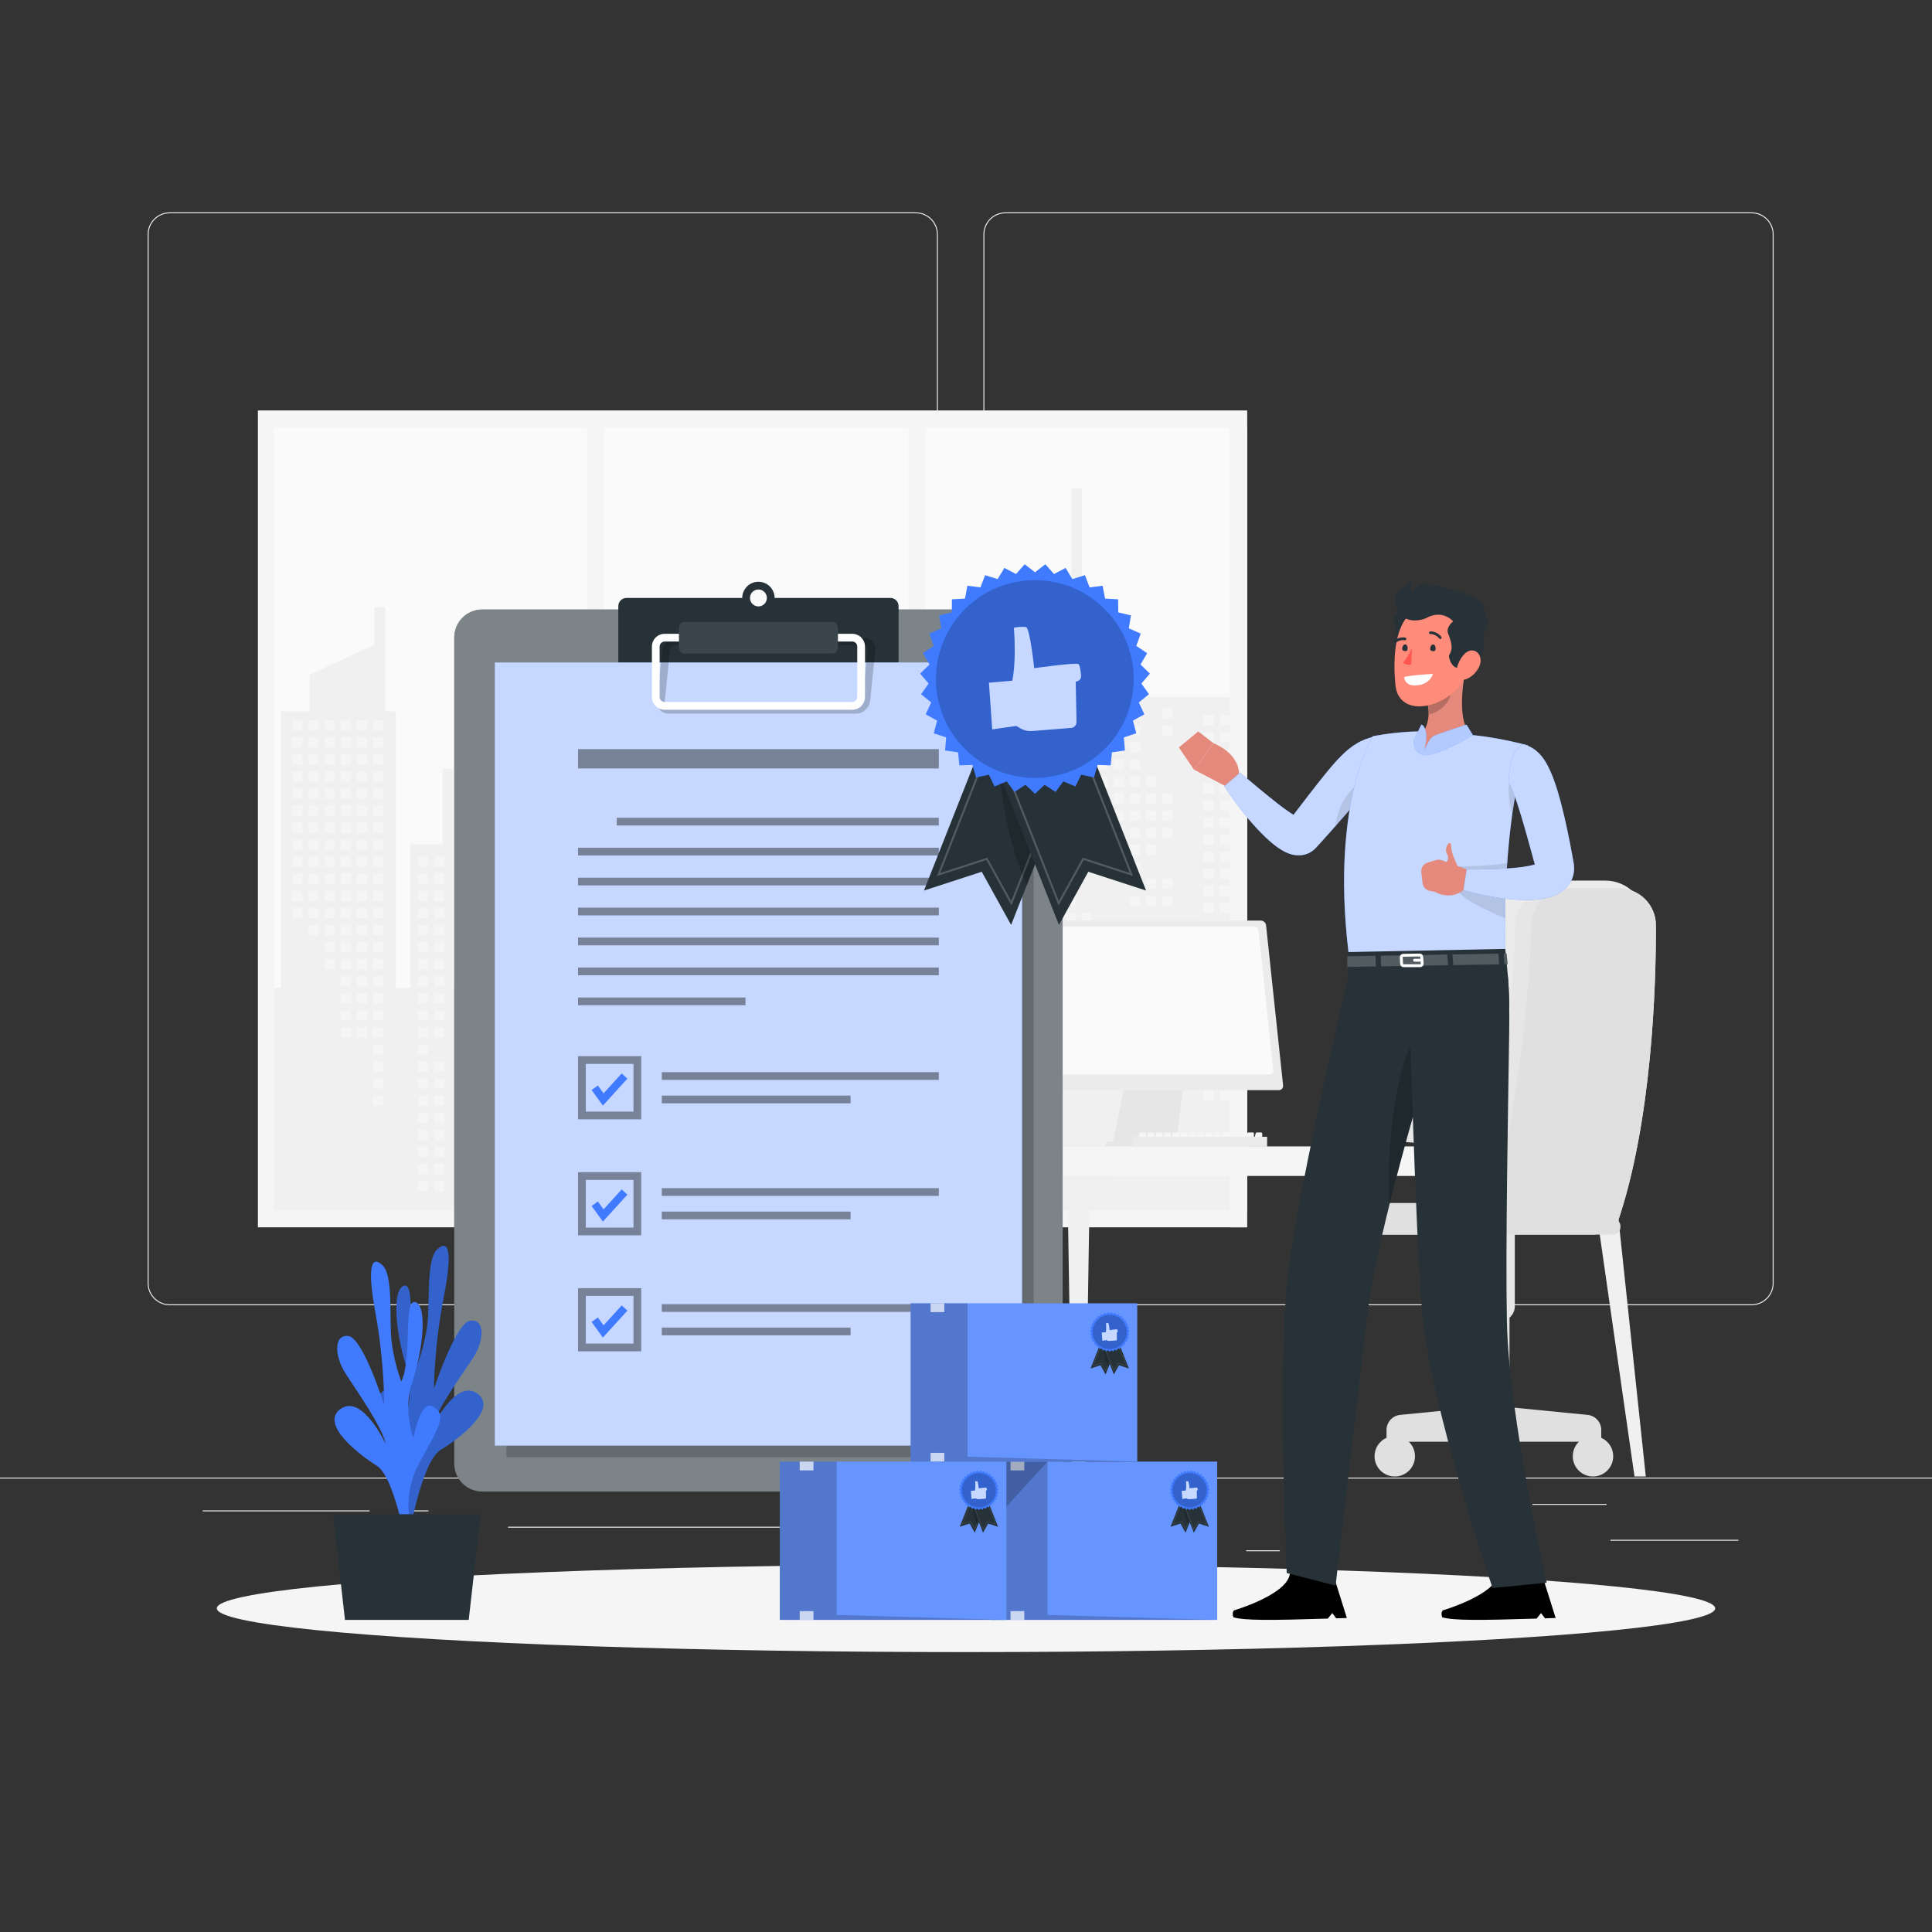 <svg xmlns="http://www.w3.org/2000/svg" xmlns:xlink="http://www.w3.org/1999/xlink" x="0px" y="0px" viewBox="0 0 500 500" style="enable-background:new 0 0 500 500;" xml:space="preserve"><rect x="0" y="0" width="500" height="500" fill="#333333" stroke="none"/><g id="Background_Complete">	<g>		<rect y="382.398" style="fill:#EBEBEB;" width="500" height="0.25"></rect>		<rect x="416.779" y="398.494" style="fill:#EBEBEB;" width="33.122" height="0.25"></rect>		<rect x="322.527" y="401.208" style="fill:#EBEBEB;" width="8.693" height="0.25"></rect>		<rect x="396.586" y="389.208" style="fill:#EBEBEB;" width="19.192" height="0.25"></rect>		<rect x="52.459" y="390.888" style="fill:#EBEBEB;" width="43.193" height="0.25"></rect>		<rect x="104.556" y="390.888" style="fill:#EBEBEB;" width="6.333" height="0.25"></rect>		<rect x="131.471" y="395.111" style="fill:#EBEBEB;" width="93.676" height="0.25"></rect>		<path style="fill:#EBEBEB;" d="M237.014,337.8H43.915c-3.147,0-5.708-2.561-5.708-5.708V60.66c0-3.147,2.561-5.708,5.708-5.708   h193.099c3.146,0,5.707,2.561,5.707,5.708v271.432C242.721,335.239,240.16,337.8,237.014,337.8z M43.915,55.203   c-3.01,0-5.458,2.448-5.458,5.458v271.432c0,3.01,2.448,5.458,5.458,5.458h193.099c3.009,0,5.457-2.448,5.457-5.458V60.66   c0-3.009-2.448-5.458-5.457-5.458H43.915z"></path>		<path style="fill:#EBEBEB;" d="M453.31,337.8H260.212c-3.147,0-5.707-2.561-5.707-5.708V60.66c0-3.147,2.561-5.708,5.707-5.708   H453.31c3.148,0,5.708,2.561,5.708,5.708v271.432C459.019,335.239,456.458,337.8,453.31,337.8z M260.212,55.203   c-3.009,0-5.457,2.448-5.457,5.458v271.432c0,3.01,2.448,5.458,5.457,5.458H453.31c3.01,0,5.458-2.448,5.458-5.458V60.66   c0-3.009-2.448-5.458-5.458-5.458H260.212z"></path>	</g>	<g>		<g>			<rect x="66.746" y="106.223" style="fill:#F5F5F5;" width="256.027" height="211.404"></rect>			<rect x="70.855" y="110.705" style="fill:#FAFAFA;" width="251.918" height="202.618"></rect>			<g>				<polygon style="fill:#F0F0F0;" points="72.714,255.681 72.714,184.094 80.152,184.094 80.152,174.639 96.886,166.811      96.886,157.133 99.675,157.133 99.675,184.094 102.465,184.094 102.465,255.681 106.183,255.681 106.183,218.493      114.551,218.493 114.551,198.97 117.34,198.97 117.34,255.681 123.848,255.681 123.848,234.298 128.496,234.298 128.496,228.72      138.723,228.72 138.723,209.196 144.301,209.196 144.301,196.18 150.809,196.18 150.809,176.657 153.598,176.657      153.598,196.18 160.106,196.18 160.106,209.196 165.684,209.196 165.684,228.72 175.911,228.72 175.911,234.298      180.559,234.298 180.559,255.681 186.138,255.681 186.138,228.72 196.364,228.72 196.364,169.219 199.153,169.219      199.153,162.711 221.466,162.711 221.466,169.219 226.115,169.219 226.115,211.985 244.709,211.985 244.709,216.634      251.217,216.634 251.217,219.423 244.709,219.423 244.709,236.158 264.233,236.158 264.233,180.376 267.951,180.376      267.951,169.219 277.248,169.219 277.248,126.453 280.037,126.453 280.037,169.219 286.545,169.219 286.545,180.376      322.773,180.376 322.773,313.323 70.855,313.323 70.855,255.681     "></polygon>				<g>					<rect x="300.781" y="183.29" style="fill:#F5F5F5;" width="2.634" height="2.634"></rect>					<rect x="300.781" y="187.707" style="fill:#F5F5F5;" width="2.634" height="2.634"></rect>					<rect x="300.781" y="205.371" style="fill:#F5F5F5;" width="2.634" height="2.634"></rect>					<rect x="300.781" y="209.787" style="fill:#F5F5F5;" width="2.634" height="2.634"></rect>					<rect x="300.781" y="214.203" style="fill:#F5F5F5;" width="2.634" height="2.634"></rect>					<rect x="300.781" y="227.451" style="fill:#F5F5F5;" width="2.634" height="2.634"></rect>					<rect x="300.781" y="231.867" style="fill:#F5F5F5;" width="2.634" height="2.634"></rect>					<rect x="296.597" y="200.955" style="fill:#F5F5F5;" width="2.634" height="2.634"></rect>					<rect x="296.597" y="205.371" style="fill:#F5F5F5;" width="2.634" height="2.634"></rect>					<rect x="296.597" y="209.787" style="fill:#F5F5F5;" width="2.634" height="2.634"></rect>					<rect x="296.597" y="214.203" style="fill:#F5F5F5;" width="2.634" height="2.634"></rect>					<rect x="296.597" y="218.619" style="fill:#F5F5F5;" width="2.634" height="2.634"></rect>					<rect x="296.597" y="227.451" style="fill:#F5F5F5;" width="2.634" height="2.634"></rect>					<rect x="296.597" y="231.867" style="fill:#F5F5F5;" width="2.634" height="2.634"></rect>					<rect x="292.413" y="183.29" style="fill:#F5F5F5;" width="2.634" height="2.634"></rect>					<rect x="292.413" y="187.707" style="fill:#F5F5F5;" width="2.634" height="2.634"></rect>					<rect x="292.413" y="192.123" style="fill:#F5F5F5;" width="2.634" height="2.634"></rect>					<rect x="292.413" y="196.539" style="fill:#F5F5F5;" width="2.634" height="2.634"></rect>					<rect x="292.413" y="200.955" style="fill:#F5F5F5;" width="2.634" height="2.634"></rect>					<rect x="292.413" y="205.371" style="fill:#F5F5F5;" width="2.634" height="2.634"></rect>					<rect x="292.413" y="209.787" style="fill:#F5F5F5;" width="2.634" height="2.634"></rect>					<rect x="292.413" y="214.203" style="fill:#F5F5F5;" width="2.634" height="2.634"></rect>					<rect x="292.413" y="218.619" style="fill:#F5F5F5;" width="2.634" height="2.634"></rect>					<rect x="292.413" y="223.035" style="fill:#F5F5F5;" width="2.634" height="2.634"></rect>					<rect x="292.413" y="231.867" style="fill:#F5F5F5;" width="2.634" height="2.634"></rect>					<rect x="288.23" y="183.29" style="fill:#F5F5F5;" width="2.634" height="2.634"></rect>					<rect x="288.23" y="187.707" style="fill:#F5F5F5;" width="2.634" height="2.634"></rect>					<rect x="288.23" y="192.123" style="fill:#F5F5F5;" width="2.634" height="2.634"></rect>					<rect x="288.23" y="196.539" style="fill:#F5F5F5;" width="2.634" height="2.634"></rect>					<rect x="288.23" y="200.955" style="fill:#F5F5F5;" width="2.634" height="2.634"></rect>					<rect x="288.23" y="205.371" style="fill:#F5F5F5;" width="2.634" height="2.634"></rect>					<rect x="288.23" y="209.787" style="fill:#F5F5F5;" width="2.634" height="2.634"></rect>					<rect x="288.23" y="249.532" style="fill:#F5F5F5;" width="2.634" height="2.634"></rect>					<rect x="284.046" y="183.29" style="fill:#F5F5F5;" width="2.634" height="2.634"></rect>					<rect x="284.046" y="187.707" style="fill:#F5F5F5;" width="2.634" height="2.634"></rect>					<rect x="284.046" y="192.123" style="fill:#F5F5F5;" width="2.634" height="2.634"></rect>					<rect x="284.046" y="196.539" style="fill:#F5F5F5;" width="2.634" height="2.634"></rect>					<rect x="284.046" y="200.955" style="fill:#F5F5F5;" width="2.634" height="2.634"></rect>					<rect x="284.046" y="205.371" style="fill:#F5F5F5;" width="2.634" height="2.634"></rect>					<rect x="284.046" y="209.787" style="fill:#F5F5F5;" width="2.634" height="2.634"></rect>					<rect x="284.046" y="214.203" style="fill:#F5F5F5;" width="2.634" height="2.634"></rect>					<rect x="284.046" y="240.699" style="fill:#F5F5F5;" width="2.634" height="2.634"></rect>					<rect x="284.046" y="245.116" style="fill:#F5F5F5;" width="2.634" height="2.634"></rect>					<rect x="284.046" y="249.532" style="fill:#F5F5F5;" width="2.634" height="2.634"></rect>					<rect x="284.046" y="253.948" style="fill:#F5F5F5;" width="2.634" height="2.634"></rect>					<rect x="284.046" y="271.612" style="fill:#F5F5F5;" width="2.634" height="2.634"></rect>					<rect x="279.862" y="183.29" style="fill:#F5F5F5;" width="2.634" height="2.634"></rect>					<rect x="279.862" y="187.707" style="fill:#F5F5F5;" width="2.634" height="2.634"></rect>					<rect x="279.862" y="192.123" style="fill:#F5F5F5;" width="2.634" height="2.634"></rect>					<rect x="279.862" y="196.539" style="fill:#F5F5F5;" width="2.634" height="2.634"></rect>					<rect x="279.862" y="200.955" style="fill:#F5F5F5;" width="2.634" height="2.634"></rect>					<rect x="279.862" y="205.371" style="fill:#F5F5F5;" width="2.634" height="2.634"></rect>					<rect x="279.862" y="209.787" style="fill:#F5F5F5;" width="2.634" height="2.634"></rect>					<rect x="279.862" y="214.203" style="fill:#F5F5F5;" width="2.634" height="2.634"></rect>					<rect x="279.862" y="218.619" style="fill:#F5F5F5;" width="2.634" height="2.634"></rect>					<rect x="279.862" y="223.035" style="fill:#F5F5F5;" width="2.634" height="2.634"></rect>					<rect x="279.862" y="236.283" style="fill:#F5F5F5;" width="2.634" height="2.634"></rect>					<rect x="279.862" y="240.699" style="fill:#F5F5F5;" width="2.634" height="2.634"></rect>					<rect x="279.862" y="245.116" style="fill:#F5F5F5;" width="2.634" height="2.634"></rect>					<rect x="279.862" y="249.532" style="fill:#F5F5F5;" width="2.634" height="2.634"></rect>					<rect x="279.862" y="253.948" style="fill:#F5F5F5;" width="2.634" height="2.634"></rect>					<rect x="279.862" y="271.612" style="fill:#F5F5F5;" width="2.634" height="2.634"></rect>					<rect x="275.679" y="183.29" style="fill:#F5F5F5;" width="2.634" height="2.634"></rect>					<rect x="275.679" y="187.707" style="fill:#F5F5F5;" width="2.634" height="2.634"></rect>					<rect x="275.679" y="192.123" style="fill:#F5F5F5;" width="2.634" height="2.634"></rect>					<rect x="275.679" y="196.539" style="fill:#F5F5F5;" width="2.634" height="2.634"></rect>					<rect x="275.679" y="200.955" style="fill:#F5F5F5;" width="2.634" height="2.634"></rect>					<rect x="275.679" y="205.371" style="fill:#F5F5F5;" width="2.634" height="2.634"></rect>					<rect x="275.679" y="209.787" style="fill:#F5F5F5;" width="2.634" height="2.634"></rect>					<rect x="275.679" y="214.203" style="fill:#F5F5F5;" width="2.634" height="2.634"></rect>					<rect x="275.679" y="218.619" style="fill:#F5F5F5;" width="2.634" height="2.634"></rect>					<rect x="275.679" y="223.035" style="fill:#F5F5F5;" width="2.634" height="2.634"></rect>					<rect x="275.679" y="227.451" style="fill:#F5F5F5;" width="2.634" height="2.634"></rect>					<rect x="275.679" y="231.867" style="fill:#F5F5F5;" width="2.634" height="2.634"></rect>					<rect x="275.679" y="236.283" style="fill:#F5F5F5;" width="2.634" height="2.634"></rect>					<rect x="275.679" y="240.699" style="fill:#F5F5F5;" width="2.634" height="2.634"></rect>					<rect x="275.679" y="245.116" style="fill:#F5F5F5;" width="2.634" height="2.634"></rect>					<rect x="275.679" y="249.532" style="fill:#F5F5F5;" width="2.634" height="2.634"></rect>					<rect x="275.679" y="253.948" style="fill:#F5F5F5;" width="2.634" height="2.634"></rect>					<rect x="275.679" y="258.364" style="fill:#F5F5F5;" width="2.634" height="2.634"></rect>					<rect x="271.495" y="183.29" style="fill:#F5F5F5;" width="2.634" height="2.634"></rect>					<rect x="271.495" y="187.707" style="fill:#F5F5F5;" width="2.634" height="2.634"></rect>					<rect x="271.495" y="192.123" style="fill:#F5F5F5;" width="2.634" height="2.634"></rect>					<rect x="271.495" y="196.539" style="fill:#F5F5F5;" width="2.634" height="2.634"></rect>					<rect x="271.495" y="200.955" style="fill:#F5F5F5;" width="2.634" height="2.634"></rect>					<rect x="271.495" y="205.371" style="fill:#F5F5F5;" width="2.634" height="2.634"></rect>					<rect x="271.495" y="209.787" style="fill:#F5F5F5;" width="2.634" height="2.634"></rect>					<rect x="271.495" y="214.203" style="fill:#F5F5F5;" width="2.634" height="2.634"></rect>					<rect x="271.495" y="218.619" style="fill:#F5F5F5;" width="2.634" height="2.634"></rect>					<rect x="271.495" y="223.035" style="fill:#F5F5F5;" width="2.634" height="2.634"></rect>					<rect x="271.495" y="236.283" style="fill:#F5F5F5;" width="2.634" height="2.634"></rect>					<rect x="271.495" y="240.699" style="fill:#F5F5F5;" width="2.634" height="2.634"></rect>					<rect x="271.495" y="245.116" style="fill:#F5F5F5;" width="2.634" height="2.634"></rect>					<rect x="271.495" y="249.532" style="fill:#F5F5F5;" width="2.634" height="2.634"></rect>					<rect x="267.311" y="183.29" style="fill:#F5F5F5;" width="2.634" height="2.634"></rect>					<rect x="267.311" y="187.707" style="fill:#F5F5F5;" width="2.634" height="2.634"></rect>					<rect x="267.311" y="192.123" style="fill:#F5F5F5;" width="2.634" height="2.634"></rect>					<rect x="267.311" y="196.539" style="fill:#F5F5F5;" width="2.634" height="2.634"></rect>					<rect x="267.311" y="200.955" style="fill:#F5F5F5;" width="2.634" height="2.634"></rect>					<rect x="267.311" y="205.371" style="fill:#F5F5F5;" width="2.634" height="2.634"></rect>					<rect x="267.311" y="209.787" style="fill:#F5F5F5;" width="2.634" height="2.634"></rect>					<rect x="267.311" y="214.203" style="fill:#F5F5F5;" width="2.634" height="2.634"></rect>					<rect x="267.311" y="218.619" style="fill:#F5F5F5;" width="2.634" height="2.634"></rect>					<rect x="267.311" y="223.035" style="fill:#F5F5F5;" width="2.634" height="2.634"></rect>					<rect x="267.311" y="236.283" style="fill:#F5F5F5;" width="2.634" height="2.634"></rect>					<rect x="267.311" y="240.699" style="fill:#F5F5F5;" width="2.634" height="2.634"></rect>					<rect x="267.311" y="245.116" style="fill:#F5F5F5;" width="2.634" height="2.634"></rect>					<rect x="220.207" y="171.824" style="fill:#F5F5F5;" width="2.634" height="2.634"></rect>					<rect x="220.207" y="176.24" style="fill:#F5F5F5;" width="2.634" height="2.634"></rect>					<rect x="220.207" y="180.656" style="fill:#F5F5F5;" width="2.634" height="2.634"></rect>					<rect x="220.207" y="185.072" style="fill:#F5F5F5;" width="2.634" height="2.634"></rect>					<rect x="220.207" y="189.488" style="fill:#F5F5F5;" width="2.634" height="2.634"></rect>					<rect x="220.207" y="193.905" style="fill:#F5F5F5;" width="2.634" height="2.634"></rect>					<rect x="220.207" y="198.321" style="fill:#F5F5F5;" width="2.634" height="2.634"></rect>					<rect x="220.207" y="202.737" style="fill:#F5F5F5;" width="2.634" height="2.634"></rect>					<rect x="220.207" y="215.985" style="fill:#F5F5F5;" width="2.634" height="2.634"></rect>					<rect x="220.207" y="220.401" style="fill:#F5F5F5;" width="2.634" height="2.634"></rect>					<rect x="216.023" y="171.824" style="fill:#F5F5F5;" width="2.634" height="2.634"></rect>					<rect x="216.023" y="176.24" style="fill:#F5F5F5;" width="2.634" height="2.634"></rect>					<rect x="216.023" y="180.656" style="fill:#F5F5F5;" width="2.634" height="2.634"></rect>					<rect x="216.023" y="185.072" style="fill:#F5F5F5;" width="2.634" height="2.634"></rect>					<rect x="216.023" y="189.488" style="fill:#F5F5F5;" width="2.634" height="2.634"></rect>					<rect x="216.023" y="193.905" style="fill:#F5F5F5;" width="2.634" height="2.634"></rect>					<rect x="216.023" y="198.321" style="fill:#F5F5F5;" width="2.634" height="2.634"></rect>					<rect x="216.023" y="202.737" style="fill:#F5F5F5;" width="2.634" height="2.634"></rect>					<rect x="216.023" y="220.401" style="fill:#F5F5F5;" width="2.634" height="2.634"></rect>					<rect x="211.839" y="171.824" style="fill:#F5F5F5;" width="2.634" height="2.634"></rect>					<rect x="211.839" y="176.24" style="fill:#F5F5F5;" width="2.634" height="2.634"></rect>					<rect x="211.839" y="180.656" style="fill:#F5F5F5;" width="2.634" height="2.634"></rect>					<rect x="211.839" y="185.072" style="fill:#F5F5F5;" width="2.634" height="2.634"></rect>					<rect x="211.839" y="189.488" style="fill:#F5F5F5;" width="2.634" height="2.634"></rect>					<rect x="211.839" y="193.905" style="fill:#F5F5F5;" width="2.634" height="2.634"></rect>					<rect x="211.839" y="198.321" style="fill:#F5F5F5;" width="2.634" height="2.634"></rect>					<rect x="211.839" y="202.737" style="fill:#F5F5F5;" width="2.634" height="2.634"></rect>					<rect x="207.656" y="171.824" style="fill:#F5F5F5;" width="2.634" height="2.634"></rect>					<rect x="207.656" y="176.24" style="fill:#F5F5F5;" width="2.634" height="2.634"></rect>					<rect x="207.656" y="180.656" style="fill:#F5F5F5;" width="2.634" height="2.634"></rect>					<rect x="207.656" y="185.072" style="fill:#F5F5F5;" width="2.634" height="2.634"></rect>					<rect x="207.656" y="189.488" style="fill:#F5F5F5;" width="2.634" height="2.634"></rect>					<rect x="207.656" y="193.905" style="fill:#F5F5F5;" width="2.634" height="2.634"></rect>					<rect x="207.656" y="202.737" style="fill:#F5F5F5;" width="2.634" height="2.634"></rect>					<rect x="207.656" y="207.153" style="fill:#F5F5F5;" width="2.634" height="2.634"></rect>					<rect x="207.656" y="220.401" style="fill:#F5F5F5;" width="2.634" height="2.634"></rect>					<rect x="207.656" y="224.817" style="fill:#F5F5F5;" width="2.634" height="2.634"></rect>					<rect x="207.656" y="229.233" style="fill:#F5F5F5;" width="2.634" height="2.634"></rect>					<rect x="207.656" y="233.649" style="fill:#F5F5F5;" width="2.634" height="2.634"></rect>					<rect x="207.656" y="238.065" style="fill:#F5F5F5;" width="2.634" height="2.634"></rect>					<rect x="207.656" y="242.482" style="fill:#F5F5F5;" width="2.634" height="2.634"></rect>					<rect x="207.656" y="246.898" style="fill:#F5F5F5;" width="2.634" height="2.634"></rect>					<rect x="203.472" y="171.824" style="fill:#F5F5F5;" width="2.634" height="2.634"></rect>					<rect x="203.472" y="176.24" style="fill:#F5F5F5;" width="2.634" height="2.634"></rect>					<rect x="203.472" y="180.656" style="fill:#F5F5F5;" width="2.634" height="2.634"></rect>					<rect x="203.472" y="185.072" style="fill:#F5F5F5;" width="2.634" height="2.634"></rect>					<rect x="203.472" y="189.488" style="fill:#F5F5F5;" width="2.634" height="2.634"></rect>					<rect x="203.472" y="193.905" style="fill:#F5F5F5;" width="2.634" height="2.634"></rect>					<rect x="203.472" y="207.153" style="fill:#F5F5F5;" width="2.634" height="2.634"></rect>					<rect x="203.472" y="211.569" style="fill:#F5F5F5;" width="2.634" height="2.634"></rect>					<rect x="203.472" y="215.985" style="fill:#F5F5F5;" width="2.634" height="2.634"></rect>					<rect x="203.472" y="220.401" style="fill:#F5F5F5;" width="2.634" height="2.634"></rect>					<rect x="203.472" y="224.817" style="fill:#F5F5F5;" width="2.634" height="2.634"></rect>					<rect x="203.472" y="229.233" style="fill:#F5F5F5;" width="2.634" height="2.634"></rect>					<rect x="203.472" y="233.649" style="fill:#F5F5F5;" width="2.634" height="2.634"></rect>					<rect x="203.472" y="238.065" style="fill:#F5F5F5;" width="2.634" height="2.634"></rect>					<rect x="203.472" y="242.482" style="fill:#F5F5F5;" width="2.634" height="2.634"></rect>					<rect x="203.472" y="246.898" style="fill:#F5F5F5;" width="2.634" height="2.634"></rect>					<rect x="203.472" y="251.314" style="fill:#F5F5F5;" width="2.634" height="2.634"></rect>					<rect x="203.472" y="260.146" style="fill:#F5F5F5;" width="2.634" height="2.634"></rect>					<rect x="199.288" y="171.824" style="fill:#F5F5F5;" width="2.634" height="2.634"></rect>					<rect x="199.288" y="176.24" style="fill:#F5F5F5;" width="2.634" height="2.634"></rect>					<rect x="199.288" y="180.656" style="fill:#F5F5F5;" width="2.634" height="2.634"></rect>					<rect x="199.288" y="185.072" style="fill:#F5F5F5;" width="2.634" height="2.634"></rect>					<rect x="199.288" y="189.488" style="fill:#F5F5F5;" width="2.634" height="2.634"></rect>					<rect x="199.288" y="193.905" style="fill:#F5F5F5;" width="2.634" height="2.634"></rect>					<rect x="199.288" y="207.153" style="fill:#F5F5F5;" width="2.634" height="2.634"></rect>					<rect x="199.288" y="211.569" style="fill:#F5F5F5;" width="2.634" height="2.634"></rect>					<rect x="199.288" y="215.985" style="fill:#F5F5F5;" width="2.634" height="2.634"></rect>					<rect x="199.288" y="220.401" style="fill:#F5F5F5;" width="2.634" height="2.634"></rect>					<rect x="199.288" y="233.649" style="fill:#F5F5F5;" width="2.634" height="2.634"></rect>					<rect x="199.288" y="238.065" style="fill:#F5F5F5;" width="2.634" height="2.634"></rect>					<rect x="199.288" y="242.482" style="fill:#F5F5F5;" width="2.634" height="2.634"></rect>					<rect x="199.288" y="246.898" style="fill:#F5F5F5;" width="2.634" height="2.634"></rect>					<rect x="199.288" y="251.314" style="fill:#F5F5F5;" width="2.634" height="2.634"></rect>					<rect x="199.288" y="260.146" style="fill:#F5F5F5;" width="2.634" height="2.634"></rect>					<rect x="199.288" y="264.562" style="fill:#F5F5F5;" width="2.634" height="2.634"></rect>					<rect x="161.326" y="212.886" style="fill:#F5F5F5;" width="2.634" height="2.634"></rect>					<rect x="161.326" y="217.302" style="fill:#F5F5F5;" width="2.634" height="2.634"></rect>					<rect x="161.326" y="221.718" style="fill:#F5F5F5;" width="2.634" height="2.634"></rect>					<rect x="161.326" y="226.134" style="fill:#F5F5F5;" width="2.634" height="2.634"></rect>					<rect x="161.326" y="230.55" style="fill:#F5F5F5;" width="2.634" height="2.634"></rect>					<rect x="161.326" y="234.966" style="fill:#F5F5F5;" width="2.634" height="2.634"></rect>					<rect x="161.326" y="239.383" style="fill:#F5F5F5;" width="2.634" height="2.634"></rect>					<rect x="161.326" y="252.631" style="fill:#F5F5F5;" width="2.634" height="2.634"></rect>					<rect x="161.326" y="257.047" style="fill:#F5F5F5;" width="2.634" height="2.634"></rect>					<rect x="161.326" y="261.463" style="fill:#F5F5F5;" width="2.634" height="2.634"></rect>					<rect x="157.142" y="212.886" style="fill:#F5F5F5;" width="2.634" height="2.634"></rect>					<rect x="157.142" y="217.302" style="fill:#F5F5F5;" width="2.634" height="2.634"></rect>					<rect x="157.142" y="221.718" style="fill:#F5F5F5;" width="2.634" height="2.634"></rect>					<rect x="157.142" y="226.134" style="fill:#F5F5F5;" width="2.634" height="2.634"></rect>					<rect x="157.142" y="230.55" style="fill:#F5F5F5;" width="2.634" height="2.634"></rect>					<rect x="157.142" y="234.966" style="fill:#F5F5F5;" width="2.634" height="2.634"></rect>					<rect x="157.142" y="239.383" style="fill:#F5F5F5;" width="2.634" height="2.634"></rect>					<rect x="152.958" y="212.886" style="fill:#F5F5F5;" width="2.634" height="2.634"></rect>					<rect x="152.958" y="217.302" style="fill:#F5F5F5;" width="2.634" height="2.634"></rect>					<rect x="152.958" y="221.718" style="fill:#F5F5F5;" width="2.634" height="2.634"></rect>					<rect x="152.958" y="226.134" style="fill:#F5F5F5;" width="2.634" height="2.634"></rect>					<rect x="152.958" y="230.55" style="fill:#F5F5F5;" width="2.634" height="2.634"></rect>					<rect x="152.958" y="234.966" style="fill:#F5F5F5;" width="2.634" height="2.634"></rect>					<rect x="152.958" y="239.383" style="fill:#F5F5F5;" width="2.634" height="2.634"></rect>					<rect x="148.775" y="212.886" style="fill:#F5F5F5;" width="2.634" height="2.634"></rect>					<rect x="148.775" y="217.302" style="fill:#F5F5F5;" width="2.634" height="2.634"></rect>					<rect x="148.775" y="221.718" style="fill:#F5F5F5;" width="2.634" height="2.634"></rect>					<rect x="148.775" y="226.134" style="fill:#F5F5F5;" width="2.634" height="2.634"></rect>					<rect x="148.775" y="230.55" style="fill:#F5F5F5;" width="2.634" height="2.634"></rect>					<rect x="148.775" y="234.966" style="fill:#F5F5F5;" width="2.634" height="2.634"></rect>					<rect x="148.775" y="239.383" style="fill:#F5F5F5;" width="2.634" height="2.634"></rect>					<rect x="148.775" y="243.799" style="fill:#F5F5F5;" width="2.634" height="2.634"></rect>					<rect x="148.775" y="248.215" style="fill:#F5F5F5;" width="2.634" height="2.634"></rect>					<rect x="148.775" y="252.631" style="fill:#F5F5F5;" width="2.634" height="2.634"></rect>					<rect x="148.775" y="257.047" style="fill:#F5F5F5;" width="2.634" height="2.634"></rect>					<rect x="144.591" y="212.886" style="fill:#F5F5F5;" width="2.634" height="2.634"></rect>					<rect x="144.591" y="217.302" style="fill:#F5F5F5;" width="2.634" height="2.634"></rect>					<rect x="144.591" y="221.718" style="fill:#F5F5F5;" width="2.634" height="2.634"></rect>					<rect x="144.591" y="226.134" style="fill:#F5F5F5;" width="2.634" height="2.634"></rect>					<rect x="144.591" y="230.55" style="fill:#F5F5F5;" width="2.634" height="2.634"></rect>					<rect x="144.591" y="234.966" style="fill:#F5F5F5;" width="2.634" height="2.634"></rect>					<rect x="144.591" y="239.383" style="fill:#F5F5F5;" width="2.634" height="2.634"></rect>					<rect x="144.591" y="243.799" style="fill:#F5F5F5;" width="2.634" height="2.634"></rect>					<rect x="144.591" y="248.215" style="fill:#F5F5F5;" width="2.634" height="2.634"></rect>					<rect x="144.591" y="252.631" style="fill:#F5F5F5;" width="2.634" height="2.634"></rect>					<rect x="144.591" y="257.047" style="fill:#F5F5F5;" width="2.634" height="2.634"></rect>					<rect x="144.591" y="261.463" style="fill:#F5F5F5;" width="2.634" height="2.634"></rect>					<rect x="144.591" y="274.711" style="fill:#F5F5F5;" width="2.634" height="2.634"></rect>					<rect x="144.591" y="279.127" style="fill:#F5F5F5;" width="2.634" height="2.634"></rect>					<rect x="140.407" y="212.886" style="fill:#F5F5F5;" width="2.634" height="2.634"></rect>					<rect x="140.407" y="217.302" style="fill:#F5F5F5;" width="2.634" height="2.634"></rect>					<rect x="140.407" y="221.718" style="fill:#F5F5F5;" width="2.634" height="2.634"></rect>					<rect x="140.407" y="234.966" style="fill:#F5F5F5;" width="2.634" height="2.634"></rect>					<rect x="140.407" y="239.383" style="fill:#F5F5F5;" width="2.634" height="2.634"></rect>					<rect x="140.407" y="243.799" style="fill:#F5F5F5;" width="2.634" height="2.634"></rect>					<rect x="140.407" y="248.215" style="fill:#F5F5F5;" width="2.634" height="2.634"></rect>					<rect x="140.407" y="252.631" style="fill:#F5F5F5;" width="2.634" height="2.634"></rect>					<rect x="140.407" y="257.047" style="fill:#F5F5F5;" width="2.634" height="2.634"></rect>					<rect x="140.407" y="261.463" style="fill:#F5F5F5;" width="2.634" height="2.634"></rect>					<rect x="140.407" y="274.711" style="fill:#F5F5F5;" width="2.634" height="2.634"></rect>					<rect x="140.407" y="279.127" style="fill:#F5F5F5;" width="2.634" height="2.634"></rect>					<rect x="140.407" y="283.543" style="fill:#F5F5F5;" width="2.634" height="2.634"></rect>					<rect x="96.556" y="186.389" style="fill:#F5F5F5;" width="2.634" height="2.634"></rect>					<rect x="96.556" y="190.806" style="fill:#F5F5F5;" width="2.634" height="2.634"></rect>					<rect x="96.556" y="195.222" style="fill:#F5F5F5;" width="2.634" height="2.634"></rect>					<rect x="96.556" y="199.638" style="fill:#F5F5F5;" width="2.634" height="2.634"></rect>					<rect x="96.556" y="204.054" style="fill:#F5F5F5;" width="2.634" height="2.634"></rect>					<rect x="96.556" y="208.47" style="fill:#F5F5F5;" width="2.634" height="2.634"></rect>					<rect x="96.556" y="212.886" style="fill:#F5F5F5;" width="2.634" height="2.634"></rect>					<rect x="96.556" y="217.302" style="fill:#F5F5F5;" width="2.634" height="2.634"></rect>					<rect x="96.556" y="221.718" style="fill:#F5F5F5;" width="2.634" height="2.634"></rect>					<rect x="96.556" y="226.134" style="fill:#F5F5F5;" width="2.634" height="2.634"></rect>					<rect x="96.556" y="230.55" style="fill:#F5F5F5;" width="2.634" height="2.634"></rect>					<rect x="96.556" y="234.966" style="fill:#F5F5F5;" width="2.634" height="2.634"></rect>					<rect x="96.556" y="239.383" style="fill:#F5F5F5;" width="2.634" height="2.634"></rect>					<rect x="96.556" y="243.799" style="fill:#F5F5F5;" width="2.634" height="2.634"></rect>					<rect x="96.556" y="248.215" style="fill:#F5F5F5;" width="2.634" height="2.634"></rect>					<rect x="96.556" y="252.631" style="fill:#F5F5F5;" width="2.634" height="2.634"></rect>					<rect x="96.556" y="257.047" style="fill:#F5F5F5;" width="2.634" height="2.634"></rect>					<rect x="96.556" y="261.463" style="fill:#F5F5F5;" width="2.634" height="2.634"></rect>					<rect x="96.556" y="265.879" style="fill:#F5F5F5;" width="2.634" height="2.634"></rect>					<rect x="96.556" y="270.295" style="fill:#F5F5F5;" width="2.634" height="2.634"></rect>					<rect x="96.556" y="274.711" style="fill:#F5F5F5;" width="2.634" height="2.634"></rect>					<rect x="96.556" y="279.127" style="fill:#F5F5F5;" width="2.634" height="2.634"></rect>					<rect x="96.556" y="283.543" style="fill:#F5F5F5;" width="2.634" height="2.634"></rect>					<rect x="92.373" y="186.389" style="fill:#F5F5F5;" width="2.634" height="2.634"></rect>					<rect x="92.373" y="190.806" style="fill:#F5F5F5;" width="2.634" height="2.634"></rect>					<rect x="92.373" y="195.222" style="fill:#F5F5F5;" width="2.634" height="2.634"></rect>					<rect x="92.373" y="199.638" style="fill:#F5F5F5;" width="2.634" height="2.634"></rect>					<rect x="92.373" y="204.054" style="fill:#F5F5F5;" width="2.634" height="2.634"></rect>					<rect x="92.373" y="208.47" style="fill:#F5F5F5;" width="2.634" height="2.634"></rect>					<rect x="92.373" y="212.886" style="fill:#F5F5F5;" width="2.634" height="2.634"></rect>					<rect x="92.373" y="217.302" style="fill:#F5F5F5;" width="2.634" height="2.634"></rect>					<rect x="92.373" y="221.718" style="fill:#F5F5F5;" width="2.634" height="2.634"></rect>					<rect x="92.373" y="226.134" style="fill:#F5F5F5;" width="2.634" height="2.634"></rect>					<rect x="92.373" y="230.55" style="fill:#F5F5F5;" width="2.634" height="2.634"></rect>					<rect x="92.373" y="234.966" style="fill:#F5F5F5;" width="2.634" height="2.634"></rect>					<rect x="92.373" y="239.383" style="fill:#F5F5F5;" width="2.634" height="2.634"></rect>					<rect x="92.373" y="243.799" style="fill:#F5F5F5;" width="2.634" height="2.634"></rect>					<rect x="92.373" y="248.215" style="fill:#F5F5F5;" width="2.634" height="2.634"></rect>					<rect x="92.373" y="252.631" style="fill:#F5F5F5;" width="2.634" height="2.634"></rect>					<rect x="92.373" y="257.047" style="fill:#F5F5F5;" width="2.634" height="2.634"></rect>					<rect x="92.373" y="261.463" style="fill:#F5F5F5;" width="2.634" height="2.634"></rect>					<rect x="92.373" y="265.879" style="fill:#F5F5F5;" width="2.634" height="2.634"></rect>					<rect x="88.189" y="186.389" style="fill:#F5F5F5;" width="2.634" height="2.634"></rect>					<rect x="88.189" y="190.806" style="fill:#F5F5F5;" width="2.634" height="2.634"></rect>					<rect x="88.189" y="195.222" style="fill:#F5F5F5;" width="2.634" height="2.634"></rect>					<rect x="88.189" y="199.638" style="fill:#F5F5F5;" width="2.634" height="2.634"></rect>					<rect x="88.189" y="204.054" style="fill:#F5F5F5;" width="2.634" height="2.634"></rect>					<rect x="88.189" y="208.47" style="fill:#F5F5F5;" width="2.634" height="2.634"></rect>					<rect x="88.189" y="212.886" style="fill:#F5F5F5;" width="2.634" height="2.634"></rect>					<rect x="88.189" y="217.302" style="fill:#F5F5F5;" width="2.634" height="2.634"></rect>					<rect x="88.189" y="221.718" style="fill:#F5F5F5;" width="2.634" height="2.634"></rect>					<rect x="88.189" y="226.134" style="fill:#F5F5F5;" width="2.634" height="2.634"></rect>					<rect x="88.189" y="230.55" style="fill:#F5F5F5;" width="2.634" height="2.634"></rect>					<rect x="88.189" y="234.966" style="fill:#F5F5F5;" width="2.634" height="2.634"></rect>					<rect x="88.189" y="239.383" style="fill:#F5F5F5;" width="2.634" height="2.634"></rect>					<rect x="88.189" y="243.799" style="fill:#F5F5F5;" width="2.634" height="2.634"></rect>					<rect x="88.189" y="248.215" style="fill:#F5F5F5;" width="2.634" height="2.634"></rect>					<rect x="88.189" y="252.631" style="fill:#F5F5F5;" width="2.634" height="2.634"></rect>					<rect x="88.189" y="257.047" style="fill:#F5F5F5;" width="2.634" height="2.634"></rect>					<rect x="88.189" y="261.463" style="fill:#F5F5F5;" width="2.634" height="2.634"></rect>					<rect x="88.189" y="265.879" style="fill:#F5F5F5;" width="2.634" height="2.634"></rect>					<rect x="84.005" y="186.389" style="fill:#F5F5F5;" width="2.634" height="2.634"></rect>					<rect x="84.005" y="190.806" style="fill:#F5F5F5;" width="2.634" height="2.634"></rect>					<rect x="84.005" y="195.222" style="fill:#F5F5F5;" width="2.634" height="2.634"></rect>					<rect x="84.005" y="199.638" style="fill:#F5F5F5;" width="2.634" height="2.634"></rect>					<rect x="84.005" y="204.054" style="fill:#F5F5F5;" width="2.634" height="2.634"></rect>					<rect x="84.005" y="208.47" style="fill:#F5F5F5;" width="2.634" height="2.634"></rect>					<rect x="84.005" y="212.886" style="fill:#F5F5F5;" width="2.634" height="2.634"></rect>					<rect x="84.005" y="217.302" style="fill:#F5F5F5;" width="2.634" height="2.634"></rect>					<rect x="84.005" y="221.718" style="fill:#F5F5F5;" width="2.634" height="2.634"></rect>					<rect x="84.005" y="226.134" style="fill:#F5F5F5;" width="2.634" height="2.634"></rect>					<rect x="84.005" y="230.55" style="fill:#F5F5F5;" width="2.634" height="2.634"></rect>					<rect x="84.005" y="234.966" style="fill:#F5F5F5;" width="2.634" height="2.634"></rect>					<rect x="84.005" y="239.383" style="fill:#F5F5F5;" width="2.634" height="2.634"></rect>					<rect x="84.005" y="243.799" style="fill:#F5F5F5;" width="2.634" height="2.634"></rect>					<rect x="84.005" y="248.215" style="fill:#F5F5F5;" width="2.634" height="2.634"></rect>					<rect x="79.822" y="186.389" style="fill:#F5F5F5;" width="2.634" height="2.634"></rect>					<rect x="79.822" y="190.806" style="fill:#F5F5F5;" width="2.634" height="2.634"></rect>					<rect x="79.822" y="195.222" style="fill:#F5F5F5;" width="2.634" height="2.634"></rect>					<rect x="79.822" y="199.638" style="fill:#F5F5F5;" width="2.634" height="2.634"></rect>					<rect x="79.822" y="204.054" style="fill:#F5F5F5;" width="2.634" height="2.634"></rect>					<rect x="79.822" y="208.47" style="fill:#F5F5F5;" width="2.634" height="2.634"></rect>					<rect x="79.822" y="212.886" style="fill:#F5F5F5;" width="2.634" height="2.634"></rect>					<rect x="79.822" y="217.302" style="fill:#F5F5F5;" width="2.634" height="2.634"></rect>					<rect x="79.822" y="221.718" style="fill:#F5F5F5;" width="2.634" height="2.634"></rect>					<rect x="79.822" y="226.134" style="fill:#F5F5F5;" width="2.634" height="2.634"></rect>					<rect x="79.822" y="230.55" style="fill:#F5F5F5;" width="2.634" height="2.634"></rect>					<rect x="79.822" y="234.966" style="fill:#F5F5F5;" width="2.634" height="2.634"></rect>					<rect x="79.822" y="239.383" style="fill:#F5F5F5;" width="2.634" height="2.634"></rect>					<rect x="75.638" y="186.389" style="fill:#F5F5F5;" width="2.634" height="2.634"></rect>					<rect x="75.638" y="190.806" style="fill:#F5F5F5;" width="2.634" height="2.634"></rect>					<rect x="75.638" y="195.222" style="fill:#F5F5F5;" width="2.634" height="2.634"></rect>					<rect x="75.638" y="199.638" style="fill:#F5F5F5;" width="2.634" height="2.634"></rect>					<rect x="75.638" y="204.054" style="fill:#F5F5F5;" width="2.634" height="2.634"></rect>					<rect x="75.638" y="208.47" style="fill:#F5F5F5;" width="2.634" height="2.634"></rect>					<rect x="75.638" y="212.886" style="fill:#F5F5F5;" width="2.634" height="2.634"></rect>					<rect x="75.638" y="217.302" style="fill:#F5F5F5;" width="2.634" height="2.634"></rect>					<rect x="75.638" y="221.718" style="fill:#F5F5F5;" width="2.634" height="2.634"></rect>					<rect x="75.638" y="226.134" style="fill:#F5F5F5;" width="2.634" height="2.634"></rect>					<rect x="75.638" y="230.55" style="fill:#F5F5F5;" width="2.634" height="2.634"></rect>					<rect x="75.638" y="234.966" style="fill:#F5F5F5;" width="2.634" height="2.634"></rect>					<rect x="319.84" y="185.072" style="fill:#F5F5F5;" width="2.634" height="2.634"></rect>					<rect x="319.84" y="189.488" style="fill:#F5F5F5;" width="2.634" height="2.634"></rect>					<rect x="319.84" y="193.905" style="fill:#F5F5F5;" width="2.634" height="2.634"></rect>					<rect x="319.84" y="198.321" style="fill:#F5F5F5;" width="2.634" height="2.634"></rect>					<rect x="319.84" y="202.737" style="fill:#F5F5F5;" width="2.634" height="2.634"></rect>					<rect x="319.84" y="207.153" style="fill:#F5F5F5;" width="2.634" height="2.634"></rect>					<rect x="319.84" y="211.569" style="fill:#F5F5F5;" width="2.634" height="2.634"></rect>					<rect x="319.84" y="215.985" style="fill:#F5F5F5;" width="2.634" height="2.634"></rect>					<rect x="319.84" y="220.401" style="fill:#F5F5F5;" width="2.634" height="2.634"></rect>					<rect x="319.84" y="224.817" style="fill:#F5F5F5;" width="2.634" height="2.634"></rect>					<rect x="319.84" y="229.233" style="fill:#F5F5F5;" width="2.634" height="2.634"></rect>					<rect x="319.84" y="233.649" style="fill:#F5F5F5;" width="2.634" height="2.634"></rect>					<rect x="319.84" y="238.065" style="fill:#F5F5F5;" width="2.634" height="2.634"></rect>					<rect x="319.84" y="242.482" style="fill:#F5F5F5;" width="2.634" height="2.634"></rect>					<rect x="319.84" y="246.898" style="fill:#F5F5F5;" width="2.634" height="2.634"></rect>					<rect x="319.84" y="251.314" style="fill:#F5F5F5;" width="2.634" height="2.634"></rect>					<rect x="319.84" y="255.73" style="fill:#F5F5F5;" width="2.634" height="2.634"></rect>					<rect x="319.84" y="264.562" style="fill:#F5F5F5;" width="2.634" height="2.634"></rect>					<rect x="319.84" y="268.978" style="fill:#F5F5F5;" width="2.634" height="2.634"></rect>					<rect x="319.84" y="273.394" style="fill:#F5F5F5;" width="2.634" height="2.634"></rect>					<rect x="319.84" y="277.81" style="fill:#F5F5F5;" width="2.634" height="2.634"></rect>					<rect x="319.84" y="282.226" style="fill:#F5F5F5;" width="2.634" height="2.634"></rect>					<rect x="315.656" y="185.072" style="fill:#F5F5F5;" width="2.634" height="2.634"></rect>					<rect x="315.656" y="189.488" style="fill:#F5F5F5;" width="2.634" height="2.634"></rect>					<rect x="315.656" y="193.905" style="fill:#F5F5F5;" width="2.634" height="2.634"></rect>					<rect x="315.656" y="198.321" style="fill:#F5F5F5;" width="2.634" height="2.634"></rect>					<rect x="315.656" y="202.737" style="fill:#F5F5F5;" width="2.634" height="2.634"></rect>					<rect x="315.656" y="207.153" style="fill:#F5F5F5;" width="2.634" height="2.634"></rect>					<rect x="315.656" y="211.569" style="fill:#F5F5F5;" width="2.634" height="2.634"></rect>					<rect x="315.656" y="215.985" style="fill:#F5F5F5;" width="2.634" height="2.634"></rect>					<rect x="315.656" y="220.401" style="fill:#F5F5F5;" width="2.634" height="2.634"></rect>					<rect x="315.656" y="224.817" style="fill:#F5F5F5;" width="2.634" height="2.634"></rect>					<rect x="315.656" y="229.233" style="fill:#F5F5F5;" width="2.634" height="2.634"></rect>					<rect x="315.656" y="233.649" style="fill:#F5F5F5;" width="2.634" height="2.634"></rect>					<rect x="315.656" y="238.065" style="fill:#F5F5F5;" width="2.634" height="2.634"></rect>					<rect x="315.656" y="242.482" style="fill:#F5F5F5;" width="2.634" height="2.634"></rect>					<rect x="315.656" y="246.898" style="fill:#F5F5F5;" width="2.634" height="2.634"></rect>					<rect x="315.656" y="251.314" style="fill:#F5F5F5;" width="2.634" height="2.634"></rect>					<rect x="315.656" y="277.81" style="fill:#F5F5F5;" width="2.634" height="2.634"></rect>					<rect x="315.656" y="282.226" style="fill:#F5F5F5;" width="2.634" height="2.634"></rect>					<rect x="311.472" y="185.072" style="fill:#F5F5F5;" width="2.634" height="2.634"></rect>					<rect x="311.472" y="189.488" style="fill:#F5F5F5;" width="2.634" height="2.634"></rect>					<rect x="311.472" y="193.905" style="fill:#F5F5F5;" width="2.634" height="2.634"></rect>					<rect x="311.472" y="198.321" style="fill:#F5F5F5;" width="2.634" height="2.634"></rect>					<rect x="311.472" y="202.737" style="fill:#F5F5F5;" width="2.634" height="2.634"></rect>					<rect x="311.472" y="207.153" style="fill:#F5F5F5;" width="2.634" height="2.634"></rect>					<rect x="311.472" y="211.569" style="fill:#F5F5F5;" width="2.634" height="2.634"></rect>					<rect x="311.472" y="215.985" style="fill:#F5F5F5;" width="2.634" height="2.634"></rect>					<rect x="311.472" y="220.401" style="fill:#F5F5F5;" width="2.634" height="2.634"></rect>					<rect x="311.472" y="224.817" style="fill:#F5F5F5;" width="2.634" height="2.634"></rect>					<rect x="311.472" y="229.233" style="fill:#F5F5F5;" width="2.634" height="2.634"></rect>					<rect x="311.472" y="233.649" style="fill:#F5F5F5;" width="2.634" height="2.634"></rect>					<rect x="311.472" y="238.065" style="fill:#F5F5F5;" width="2.634" height="2.634"></rect>					<rect x="311.472" y="242.482" style="fill:#F5F5F5;" width="2.634" height="2.634"></rect>					<rect x="311.472" y="246.898" style="fill:#F5F5F5;" width="2.634" height="2.634"></rect>					<rect x="311.472" y="251.314" style="fill:#F5F5F5;" width="2.634" height="2.634"></rect>					<rect x="311.472" y="260.146" style="fill:#F5F5F5;" width="2.634" height="2.634"></rect>					<rect x="311.472" y="264.562" style="fill:#F5F5F5;" width="2.634" height="2.634"></rect>					<rect x="311.472" y="268.978" style="fill:#F5F5F5;" width="2.634" height="2.634"></rect>					<rect x="311.472" y="273.394" style="fill:#F5F5F5;" width="2.634" height="2.634"></rect>					<rect x="311.472" y="282.226" style="fill:#F5F5F5;" width="2.634" height="2.634"></rect>					<rect x="238.491" y="215.985" style="fill:#F5F5F5;" width="2.634" height="2.634"></rect>					<rect x="238.491" y="220.401" style="fill:#F5F5F5;" width="2.634" height="2.634"></rect>					<rect x="238.491" y="224.817" style="fill:#F5F5F5;" width="2.634" height="2.634"></rect>					<rect x="238.491" y="229.233" style="fill:#F5F5F5;" width="2.634" height="2.634"></rect>					<rect x="238.491" y="233.649" style="fill:#F5F5F5;" width="2.634" height="2.634"></rect>					<rect x="238.491" y="238.065" style="fill:#F5F5F5;" width="2.634" height="2.634"></rect>					<rect x="238.491" y="242.482" style="fill:#F5F5F5;" width="2.634" height="2.634"></rect>					<rect x="238.491" y="246.898" style="fill:#F5F5F5;" width="2.634" height="2.634"></rect>					<rect x="238.491" y="251.314" style="fill:#F5F5F5;" width="2.634" height="2.634"></rect>					<rect x="238.491" y="255.73" style="fill:#F5F5F5;" width="2.634" height="2.634"></rect>					<rect x="238.491" y="260.146" style="fill:#F5F5F5;" width="2.634" height="2.634"></rect>					<rect x="238.491" y="264.562" style="fill:#F5F5F5;" width="2.634" height="2.634"></rect>					<rect x="238.491" y="268.978" style="fill:#F5F5F5;" width="2.634" height="2.634"></rect>					<rect x="238.491" y="277.81" style="fill:#F5F5F5;" width="2.634" height="2.634"></rect>					<rect x="238.491" y="282.226" style="fill:#F5F5F5;" width="2.634" height="2.634"></rect>					<rect x="238.491" y="286.642" style="fill:#F5F5F5;" width="2.634" height="2.634"></rect>					<rect x="238.491" y="291.058" style="fill:#F5F5F5;" width="2.634" height="2.634"></rect>					<rect x="238.491" y="299.891" style="fill:#F5F5F5;" width="2.634" height="2.634"></rect>					<rect x="238.491" y="304.307" style="fill:#F5F5F5;" width="2.634" height="2.634"></rect>					<rect x="238.491" y="308.723" style="fill:#F5F5F5;" width="2.634" height="2.634"></rect>					<rect x="234.307" y="215.985" style="fill:#F5F5F5;" width="2.634" height="2.634"></rect>					<rect x="234.307" y="220.401" style="fill:#F5F5F5;" width="2.634" height="2.634"></rect>					<rect x="234.307" y="224.817" style="fill:#F5F5F5;" width="2.634" height="2.634"></rect>					<rect x="234.307" y="229.233" style="fill:#F5F5F5;" width="2.634" height="2.634"></rect>					<rect x="234.307" y="233.649" style="fill:#F5F5F5;" width="2.634" height="2.634"></rect>					<rect x="234.307" y="238.065" style="fill:#F5F5F5;" width="2.634" height="2.634"></rect>					<rect x="234.307" y="242.482" style="fill:#F5F5F5;" width="2.634" height="2.634"></rect>					<rect x="234.307" y="246.898" style="fill:#F5F5F5;" width="2.634" height="2.634"></rect>					<rect x="234.307" y="251.314" style="fill:#F5F5F5;" width="2.634" height="2.634"></rect>					<rect x="234.307" y="255.73" style="fill:#F5F5F5;" width="2.634" height="2.634"></rect>					<rect x="234.307" y="260.146" style="fill:#F5F5F5;" width="2.634" height="2.634"></rect>					<rect x="234.307" y="264.562" style="fill:#F5F5F5;" width="2.634" height="2.634"></rect>					<rect x="234.307" y="268.978" style="fill:#F5F5F5;" width="2.634" height="2.634"></rect>					<rect x="234.307" y="282.226" style="fill:#F5F5F5;" width="2.634" height="2.634"></rect>					<rect x="234.307" y="286.642" style="fill:#F5F5F5;" width="2.634" height="2.634"></rect>					<rect x="234.307" y="295.474" style="fill:#F5F5F5;" width="2.634" height="2.634"></rect>					<rect x="234.307" y="299.891" style="fill:#F5F5F5;" width="2.634" height="2.634"></rect>					<rect x="234.307" y="304.307" style="fill:#F5F5F5;" width="2.634" height="2.634"></rect>					<rect x="234.307" y="308.723" style="fill:#F5F5F5;" width="2.634" height="2.634"></rect>					<rect x="230.123" y="215.985" style="fill:#F5F5F5;" width="2.634" height="2.634"></rect>					<rect x="230.123" y="220.401" style="fill:#F5F5F5;" width="2.634" height="2.634"></rect>					<rect x="230.123" y="224.817" style="fill:#F5F5F5;" width="2.634" height="2.634"></rect>					<rect x="230.123" y="229.233" style="fill:#F5F5F5;" width="2.634" height="2.634"></rect>					<rect x="230.123" y="233.649" style="fill:#F5F5F5;" width="2.634" height="2.634"></rect>					<rect x="230.123" y="238.065" style="fill:#F5F5F5;" width="2.634" height="2.634"></rect>					<rect x="230.123" y="242.482" style="fill:#F5F5F5;" width="2.634" height="2.634"></rect>					<rect x="230.123" y="246.898" style="fill:#F5F5F5;" width="2.634" height="2.634"></rect>					<rect x="230.123" y="251.314" style="fill:#F5F5F5;" width="2.634" height="2.634"></rect>					<rect x="230.123" y="255.73" style="fill:#F5F5F5;" width="2.634" height="2.634"></rect>					<rect x="230.123" y="260.146" style="fill:#F5F5F5;" width="2.634" height="2.634"></rect>					<rect x="230.123" y="264.562" style="fill:#F5F5F5;" width="2.634" height="2.634"></rect>					<rect x="230.123" y="268.978" style="fill:#F5F5F5;" width="2.634" height="2.634"></rect>					<rect x="230.123" y="273.394" style="fill:#F5F5F5;" width="2.634" height="2.634"></rect>					<rect x="230.123" y="282.226" style="fill:#F5F5F5;" width="2.634" height="2.634"></rect>					<rect x="230.123" y="291.058" style="fill:#F5F5F5;" width="2.634" height="2.634"></rect>					<rect x="230.123" y="295.474" style="fill:#F5F5F5;" width="2.634" height="2.634"></rect>					<rect x="230.123" y="299.891" style="fill:#F5F5F5;" width="2.634" height="2.634"></rect>					<rect x="230.123" y="304.307" style="fill:#F5F5F5;" width="2.634" height="2.634"></rect>					<rect x="230.123" y="308.723" style="fill:#F5F5F5;" width="2.634" height="2.634"></rect>					<rect x="255.535" y="241.165" style="fill:#F5F5F5;" width="2.634" height="2.634"></rect>					<rect x="255.535" y="245.581" style="fill:#F5F5F5;" width="2.634" height="2.634"></rect>					<rect x="255.535" y="249.997" style="fill:#F5F5F5;" width="2.634" height="2.634"></rect>					<rect x="255.535" y="254.413" style="fill:#F5F5F5;" width="2.634" height="2.634"></rect>					<rect x="255.535" y="258.829" style="fill:#F5F5F5;" width="2.634" height="2.634"></rect>					<rect x="255.535" y="263.245" style="fill:#F5F5F5;" width="2.634" height="2.634"></rect>					<rect x="255.535" y="276.493" style="fill:#F5F5F5;" width="2.634" height="2.634"></rect>					<rect x="255.535" y="280.909" style="fill:#F5F5F5;" width="2.634" height="2.634"></rect>					<rect x="255.535" y="285.325" style="fill:#F5F5F5;" width="2.634" height="2.634"></rect>					<rect x="255.535" y="289.741" style="fill:#F5F5F5;" width="2.634" height="2.634"></rect>					<rect x="255.535" y="294.157" style="fill:#F5F5F5;" width="2.634" height="2.634"></rect>					<rect x="255.535" y="298.573" style="fill:#F5F5F5;" width="2.634" height="2.634"></rect>					<rect x="255.535" y="302.99" style="fill:#F5F5F5;" width="2.634" height="2.634"></rect>					<rect x="251.352" y="241.165" style="fill:#F5F5F5;" width="2.634" height="2.634"></rect>					<rect x="251.352" y="245.581" style="fill:#F5F5F5;" width="2.634" height="2.634"></rect>					<rect x="251.352" y="249.997" style="fill:#F5F5F5;" width="2.634" height="2.634"></rect>					<rect x="251.352" y="254.413" style="fill:#F5F5F5;" width="2.634" height="2.634"></rect>					<rect x="251.352" y="258.829" style="fill:#F5F5F5;" width="2.634" height="2.634"></rect>					<rect x="251.352" y="263.245" style="fill:#F5F5F5;" width="2.634" height="2.634"></rect>					<rect x="251.352" y="276.493" style="fill:#F5F5F5;" width="2.634" height="2.634"></rect>					<rect x="251.352" y="280.909" style="fill:#F5F5F5;" width="2.634" height="2.634"></rect>					<rect x="251.352" y="285.325" style="fill:#F5F5F5;" width="2.634" height="2.634"></rect>					<rect x="251.352" y="289.741" style="fill:#F5F5F5;" width="2.634" height="2.634"></rect>					<rect x="251.352" y="294.157" style="fill:#F5F5F5;" width="2.634" height="2.634"></rect>					<rect x="251.352" y="298.573" style="fill:#F5F5F5;" width="2.634" height="2.634"></rect>					<rect x="251.352" y="307.406" style="fill:#F5F5F5;" width="2.634" height="2.634"></rect>					<rect x="112.361" y="221.718" style="fill:#F5F5F5;" width="2.634" height="2.634"></rect>					<rect x="112.361" y="226.134" style="fill:#F5F5F5;" width="2.634" height="2.634"></rect>					<rect x="112.361" y="230.55" style="fill:#F5F5F5;" width="2.634" height="2.634"></rect>					<rect x="112.361" y="234.966" style="fill:#F5F5F5;" width="2.634" height="2.634"></rect>					<rect x="112.361" y="239.383" style="fill:#F5F5F5;" width="2.634" height="2.634"></rect>					<rect x="112.361" y="243.799" style="fill:#F5F5F5;" width="2.634" height="2.634"></rect>					<rect x="112.361" y="248.215" style="fill:#F5F5F5;" width="2.634" height="2.634"></rect>					<rect x="112.361" y="252.631" style="fill:#F5F5F5;" width="2.634" height="2.634"></rect>					<rect x="112.361" y="257.047" style="fill:#F5F5F5;" width="2.634" height="2.634"></rect>					<rect x="112.361" y="261.463" style="fill:#F5F5F5;" width="2.634" height="2.634"></rect>					<rect x="112.361" y="265.879" style="fill:#F5F5F5;" width="2.634" height="2.634"></rect>					<rect x="112.361" y="274.711" style="fill:#F5F5F5;" width="2.634" height="2.634"></rect>					<rect x="112.361" y="279.127" style="fill:#F5F5F5;" width="2.634" height="2.634"></rect>					<rect x="112.361" y="283.543" style="fill:#F5F5F5;" width="2.634" height="2.634"></rect>					<rect x="112.361" y="287.959" style="fill:#F5F5F5;" width="2.634" height="2.634"></rect>					<rect x="112.361" y="292.375" style="fill:#F5F5F5;" width="2.634" height="2.634"></rect>					<rect x="112.361" y="296.792" style="fill:#F5F5F5;" width="2.634" height="2.634"></rect>					<rect x="112.361" y="301.208" style="fill:#F5F5F5;" width="2.634" height="2.634"></rect>					<rect x="112.361" y="305.624" style="fill:#F5F5F5;" width="2.634" height="2.634"></rect>					<rect x="108.178" y="221.718" style="fill:#F5F5F5;" width="2.634" height="2.634"></rect>					<rect x="108.178" y="226.134" style="fill:#F5F5F5;" width="2.634" height="2.634"></rect>					<rect x="108.178" y="230.55" style="fill:#F5F5F5;" width="2.634" height="2.634"></rect>					<rect x="108.178" y="234.966" style="fill:#F5F5F5;" width="2.634" height="2.634"></rect>					<rect x="108.178" y="239.383" style="fill:#F5F5F5;" width="2.634" height="2.634"></rect>					<rect x="108.178" y="243.799" style="fill:#F5F5F5;" width="2.634" height="2.634"></rect>					<rect x="108.178" y="248.215" style="fill:#F5F5F5;" width="2.634" height="2.634"></rect>					<rect x="108.178" y="252.631" style="fill:#F5F5F5;" width="2.634" height="2.634"></rect>					<rect x="108.178" y="257.047" style="fill:#F5F5F5;" width="2.634" height="2.634"></rect>					<rect x="108.178" y="261.463" style="fill:#F5F5F5;" width="2.634" height="2.634"></rect>					<rect x="108.178" y="265.879" style="fill:#F5F5F5;" width="2.634" height="2.634"></rect>					<rect x="108.178" y="270.295" style="fill:#F5F5F5;" width="2.634" height="2.634"></rect>					<rect x="108.178" y="274.711" style="fill:#F5F5F5;" width="2.634" height="2.634"></rect>					<rect x="108.178" y="279.127" style="fill:#F5F5F5;" width="2.634" height="2.634"></rect>					<rect x="108.178" y="283.543" style="fill:#F5F5F5;" width="2.634" height="2.634"></rect>					<rect x="108.178" y="287.959" style="fill:#F5F5F5;" width="2.634" height="2.634"></rect>					<rect x="108.178" y="292.375" style="fill:#F5F5F5;" width="2.634" height="2.634"></rect>					<rect x="108.178" y="296.792" style="fill:#F5F5F5;" width="2.634" height="2.634"></rect>					<rect x="108.178" y="301.208" style="fill:#F5F5F5;" width="2.634" height="2.634"></rect>					<rect x="108.178" y="305.624" style="fill:#F5F5F5;" width="2.634" height="2.634"></rect>					<rect x="132.97" y="238.918" style="fill:#F5F5F5;" width="2.634" height="2.634"></rect>					<rect x="132.97" y="243.334" style="fill:#F5F5F5;" width="2.634" height="2.634"></rect>					<rect x="132.97" y="247.75" style="fill:#F5F5F5;" width="2.634" height="2.634"></rect>					<rect x="132.97" y="252.166" style="fill:#F5F5F5;" width="2.634" height="2.634"></rect>					<rect x="132.97" y="256.582" style="fill:#F5F5F5;" width="2.634" height="2.634"></rect>					<rect x="132.97" y="260.998" style="fill:#F5F5F5;" width="2.634" height="2.634"></rect>					<rect x="132.97" y="265.414" style="fill:#F5F5F5;" width="2.634" height="2.634"></rect>					<rect x="132.97" y="269.83" style="fill:#F5F5F5;" width="2.634" height="2.634"></rect>					<rect x="132.97" y="274.246" style="fill:#F5F5F5;" width="2.634" height="2.634"></rect>					<rect x="132.97" y="278.662" style="fill:#F5F5F5;" width="2.634" height="2.634"></rect>					<rect x="128.786" y="238.918" style="fill:#F5F5F5;" width="2.634" height="2.634"></rect>					<rect x="128.786" y="243.334" style="fill:#F5F5F5;" width="2.634" height="2.634"></rect>					<rect x="128.786" y="247.75" style="fill:#F5F5F5;" width="2.634" height="2.634"></rect>					<rect x="128.786" y="252.166" style="fill:#F5F5F5;" width="2.634" height="2.634"></rect>					<rect x="128.786" y="256.582" style="fill:#F5F5F5;" width="2.634" height="2.634"></rect>					<rect x="128.786" y="260.998" style="fill:#F5F5F5;" width="2.634" height="2.634"></rect>					<rect x="128.786" y="265.414" style="fill:#F5F5F5;" width="2.634" height="2.634"></rect>					<rect x="128.786" y="269.83" style="fill:#F5F5F5;" width="2.634" height="2.634"></rect>					<rect x="128.786" y="274.246" style="fill:#F5F5F5;" width="2.634" height="2.634"></rect>				</g>			</g>			<g>				<rect x="151.892" y="106.713" style="fill:#F5F5F5;" width="4.422" height="210.914"></rect>				<rect x="235.06" y="106.713" style="fill:#F5F5F5;" width="4.422" height="210.914"></rect>				<rect x="318.229" y="106.713" style="fill:#F5F5F5;" width="4.422" height="210.914"></rect>			</g>		</g>		<g>			<g>				<path style="fill:#F0F0F0;" d="M262.74,296.781h12.579v-0.838c0-1.644-1.842-2.951-4.032-2.862l-4.927,0.199     c-2.03,0.082-3.62,1.339-3.62,2.862V296.781z"></path>				<g>					<path style="fill:#E6E6E6;" d="M287.65,297.209h16.646l2.647-23.241c-0.042-0.869-0.759-1.552-1.629-1.552h-11.152      c-0.87,0-1.587,0.683-1.629,1.552L287.65,297.209z"></path>					<path style="fill:#E6E6E6;" d="M262.245,238.236h4.155l4.67,43.894h-4.155c-0.689,0-1.306-0.558-1.379-1.247l-4.405-41.4      C261.057,238.795,261.556,238.236,262.245,238.236z"></path>					<path style="fill:#EBEBEB;" d="M268.672,282.13h62.278c0.689,0,1.187-0.558,1.114-1.247l-4.405-41.4      c-0.073-0.689-0.691-1.247-1.38-1.247h-62.278c-0.689,0-1.187,0.558-1.114,1.247l4.405,41.4      C267.366,281.572,267.984,282.13,268.672,282.13z"></path>					<path style="fill:#FAFAFA;" d="M269.836,278.076h58.728c0.601,0,1.036-0.487,0.972-1.088l-3.843-36.12      c-0.064-0.601-0.603-1.088-1.204-1.088h-58.728c-0.601,0-1.036,0.487-0.972,1.088l3.843,36.12      C268.696,277.589,269.235,278.076,269.836,278.076z"></path>					<path style="fill:#E6E6E6;" d="M287.018,295.404h20.488c0.494,0,0.895,0.401,0.895,0.895v0.016c0,0.494-0.4,0.895-0.895,0.895      h-20.488c-0.494,0-0.895-0.401-0.895-0.895v-0.016C286.123,295.805,286.524,295.404,287.018,295.404z"></path>				</g>									<rect x="236.602" y="296.687" transform="matrix(-1 -1.224647e-16 1.224647e-16 -1 523.905 601.022)" style="fill:#E6E6E6;" width="50.701" height="7.649"></rect>				<g>					<path style="fill:#E6E6E6;" d="M377.881,382.112h1.265c0.157,0,0.287-0.128,0.291-0.286l2.001-77.49l-5.849,0l2.001,77.49      C377.594,381.984,377.724,382.112,377.881,382.112z"></path>				</g>				<g>					<polygon style="fill:#F0F0F0;" points="423.007,382.112 425.931,382.112 417.678,304.336 411.829,304.336      "></polygon>				</g>				<polygon style="fill:#E6E6E6;" points="234.624,382.112 234.624,382.112 245.833,304.336 239.984,304.336 231.73,382.112          "></polygon>									<rect x="272.842" y="296.687" transform="matrix(-1 -1.224647e-16 1.224647e-16 -1 693.901 601.022)" style="fill:#F5F5F5;" width="148.218" height="7.649"></rect>				<polygon style="fill:#F0F0F0;" points="277.466,382.112 280.826,382.112 280.829,382.109 282.073,304.336 276.223,304.336          "></polygon>				<g>					<g>						<path style="fill:#F5F5F5;" d="M324.815,295.312h1.553c0.164,0,0.296-0.133,0.296-0.297v-1.643       c0-0.164-0.133-0.297-0.296-0.297h-1.115c-0.134,0-0.252,0.09-0.286,0.22l-0.438,1.643       C324.479,295.127,324.621,295.312,324.815,295.312z"></path>						<path style="fill:#F5F5F5;" d="M322.669,295.312h1.553c0.164,0,0.296-0.133,0.296-0.297v-1.643       c0-0.164-0.133-0.297-0.296-0.297h-1.115c-0.134,0-0.252,0.09-0.286,0.22l-0.438,1.643       C322.332,295.127,322.474,295.312,322.669,295.312z"></path>						<path style="fill:#F5F5F5;" d="M320.523,295.312h1.553c0.164,0,0.297-0.133,0.297-0.297v-1.643       c0-0.164-0.133-0.297-0.297-0.297h-1.115c-0.134,0-0.252,0.09-0.286,0.22l-0.438,1.643       C320.186,295.127,320.328,295.312,320.523,295.312z"></path>						<path style="fill:#F5F5F5;" d="M318.376,295.312h1.553c0.164,0,0.297-0.133,0.297-0.297v-1.643       c0-0.164-0.133-0.297-0.297-0.297h-1.115c-0.134,0-0.252,0.09-0.286,0.22l-0.438,1.643       C318.04,295.127,318.182,295.312,318.376,295.312z"></path>						<path style="fill:#F5F5F5;" d="M316.23,295.312h1.553c0.164,0,0.297-0.133,0.297-0.297v-1.643       c0-0.164-0.133-0.297-0.297-0.297h-1.115c-0.134,0-0.252,0.09-0.286,0.22l-0.438,1.643       C315.893,295.127,316.035,295.312,316.23,295.312z"></path>						<path style="fill:#F5F5F5;" d="M314.084,295.312h1.553c0.164,0,0.297-0.133,0.297-0.297v-1.643       c0-0.164-0.133-0.297-0.297-0.297h-1.115c-0.134,0-0.252,0.09-0.286,0.22l-0.438,1.643       C313.747,295.127,313.889,295.312,314.084,295.312z"></path>						<path style="fill:#F5F5F5;" d="M311.937,295.312h1.553c0.164,0,0.297-0.133,0.297-0.297v-1.643       c0-0.164-0.133-0.297-0.297-0.297h-1.115c-0.134,0-0.252,0.09-0.286,0.22l-0.438,1.643       C311.601,295.127,311.743,295.312,311.937,295.312z"></path>						<path style="fill:#F5F5F5;" d="M309.791,295.312h1.553c0.164,0,0.296-0.133,0.296-0.297v-1.643       c0-0.164-0.133-0.297-0.296-0.297h-1.115c-0.134,0-0.252,0.09-0.287,0.22l-0.438,1.643       C309.454,295.127,309.596,295.312,309.791,295.312z"></path>						<path style="fill:#F5F5F5;" d="M307.645,295.312h1.553c0.164,0,0.297-0.133,0.297-0.297v-1.643       c0-0.164-0.133-0.297-0.297-0.297h-1.115c-0.134,0-0.252,0.09-0.286,0.22l-0.438,1.643       C307.308,295.127,307.45,295.312,307.645,295.312z"></path>						<path style="fill:#F5F5F5;" d="M305.499,295.312h1.553c0.164,0,0.297-0.133,0.297-0.297v-1.643       c0-0.164-0.133-0.297-0.297-0.297h-1.115c-0.134,0-0.252,0.09-0.286,0.22l-0.438,1.643       C305.162,295.127,305.304,295.312,305.499,295.312z"></path>						<path style="fill:#F5F5F5;" d="M303.352,295.312h1.553c0.164,0,0.297-0.133,0.297-0.297v-1.643       c0-0.164-0.133-0.297-0.297-0.297h-1.115c-0.134,0-0.252,0.09-0.286,0.22l-0.438,1.643       C303.015,295.127,303.157,295.312,303.352,295.312z"></path>						<path style="fill:#F5F5F5;" d="M301.206,295.312h1.553c0.164,0,0.296-0.133,0.296-0.297v-1.643       c0-0.164-0.133-0.297-0.296-0.297h-1.115c-0.134,0-0.252,0.09-0.286,0.22l-0.438,1.643       C300.869,295.127,301.011,295.312,301.206,295.312z"></path>						<path style="fill:#F5F5F5;" d="M299.06,295.312h1.553c0.164,0,0.296-0.133,0.296-0.297v-1.643       c0-0.164-0.133-0.297-0.296-0.297h-1.115c-0.134,0-0.252,0.09-0.286,0.22l-0.438,1.643       C298.723,295.127,298.865,295.312,299.06,295.312z"></path>						<path style="fill:#F5F5F5;" d="M296.913,295.312h1.553c0.164,0,0.296-0.133,0.296-0.297v-1.643       c0-0.164-0.133-0.297-0.296-0.297h-1.115c-0.134,0-0.252,0.09-0.286,0.22l-0.438,1.643       C296.577,295.127,296.718,295.312,296.913,295.312z"></path>						<path style="fill:#F5F5F5;" d="M294.767,295.312h1.553c0.164,0,0.297-0.133,0.297-0.297v-1.643       c0-0.164-0.133-0.297-0.297-0.297h-1.115c-0.134,0-0.252,0.09-0.286,0.22l-0.438,1.643       C294.43,295.127,294.572,295.312,294.767,295.312z"></path>					</g>											<rect x="293.205" y="294.194" transform="matrix(-1 -1.224647e-16 1.224647e-16 -1 621.135 590.975)" style="fill:#EBEBEB;" width="34.726" height="2.586"></rect>				</g>			</g>		</g>		<g>			<path style="fill:#E0E0E0;" d="M354.544,311.33h53.701c2.576,0,4.665,2.088,4.665,4.665v3.529h-63.03v-3.529    C349.879,313.418,351.968,311.33,354.544,311.33z"></path>			<path style="fill:#E0E0E0;" d="M410.856,366.171l-20.196-1.985v-28.383h-8.004v28.375l-20.278,1.993    c-2.013,0.198-3.548,1.891-3.548,3.913v3.033h27.045h1.483h27.045v-3.033C414.403,368.061,412.869,366.369,410.856,366.171z"></path>			<path style="fill:#E0E0E0;" d="M366.2,376.879c0,2.89-2.343,5.233-5.233,5.233c-2.89,0-5.233-2.343-5.233-5.233    s2.343-5.233,5.233-5.233C363.857,371.646,366.2,373.988,366.2,376.879z"></path>			<path style="fill:#E0E0E0;" d="M407.033,376.879c0,2.89,2.343,5.233,5.233,5.233s5.233-2.343,5.233-5.233    s-2.343-5.233-5.233-5.233S407.033,373.988,407.033,376.879z"></path>			<path style="fill:#E6E6E6;" d="M388.182,341.903h-3.049c-2.129,0-3.856-1.726-3.856-3.856v-21.424h10.761v21.424    C392.038,340.177,390.312,341.903,388.182,341.903z"></path>			<path style="fill:#EBEBEB;" d="M376.022,311.857c2.792-10.561,9.08-37.882,10.405-73.977c0.205-5.578,4.806-9.986,10.388-9.986    h18.632c5.723,0,10.373,4.619,10.398,10.343c0.073,16.974-1.113,51.673-10.687,79.877l-35.462-1.306    C377.165,316.714,375.375,314.305,376.022,311.857z"></path>			<g>				<path style="fill:#E6E6E6;" d="M381.037,316.222c0,0,9.567-34.036,11.148-77.133c0.189-5.145,4.433-9.212,9.582-9.212h17.187     c5.279,0,9.568,4.261,9.591,9.54c0.067,15.657-1.027,50.788-9.858,76.805H381.037z"></path>				<path style="fill:#E6E6E6;" d="M388.409,291.479c0,0-20.423-4.131-40.14-2.131c-19.717,2.001,9.277,27.765,9.277,27.765h4.07     c0,0-15.364-16.336-14.508-20.403c0.856-4.067,39.55,1.294,39.55,1.294L388.409,291.479z"></path>				<path style="fill:#E0E0E0;" d="M418.683,316.223h-33.442c0,0,9.568-34.038,11.152-77.132c0.189-5.145,4.43-9.21,9.582-9.21     h12.975c5.285,0,9.568,4.262,9.596,9.54C428.609,255.072,427.516,290.204,418.683,316.223z"></path>			</g>			<g>				<path style="fill:#E0E0E0;" d="M349.508,315.427h67.978c1.036,0,1.876,0.84,1.876,1.876v0.344c0,1.036-0.84,1.876-1.876,1.876     h-67.978c-1.036,0-1.876-0.84-1.876-1.876v-0.344C347.632,316.267,348.472,315.427,349.508,315.427z"></path>			</g>		</g>	</g></g><g id="Background_Simple" style="display:none;">	<g style="display:inline;">		<path style="fill:#407BFF;" d="M248.569,90.767c-65.844,29.625-6.072,82.424-44.09,111.179   c-38.018,28.755-141.386-4.488-101.981,70.183c46.287,87.711,248.98,75.531,292.682-32.052S314.413,61.143,248.569,90.767z"></path>		<path style="opacity:0.9;fill:#FFFFFF;" d="M248.569,90.767c-65.844,29.625-6.072,82.424-44.09,111.179   c-38.018,28.755-141.386-4.488-101.981,70.183c46.287,87.711,248.98,75.531,292.682-32.052S314.413,61.143,248.569,90.767z"></path>	</g></g><g id="Shadow_1_">	<ellipse id="_x3C_Path_x3E__359_" style="fill:#F5F5F5;" cx="250" cy="416.238" rx="193.889" ry="11.323"></ellipse></g><g id="List">	<g>		<path style="fill:#263238;" d="M267.763,386.01H124.807c-4.003,0-7.248-3.245-7.248-7.248v-213.78   c0-4.003,3.245-7.248,7.248-7.248h142.955c4.003,0,7.248,3.245,7.248,7.248v213.78C275.01,382.766,271.765,386.01,267.763,386.01z   "></path>		<path style="opacity:0.4;fill:#FFFFFF;" d="M267.763,386.01H124.807c-4.003,0-7.248-3.245-7.248-7.248v-213.78   c0-4.003,3.245-7.248,7.248-7.248h142.955c4.003,0,7.248,3.245,7.248,7.248v213.78C275.01,382.766,271.765,386.01,267.763,386.01z   "></path>		<rect x="131.065" y="174.447" style="opacity:0.2;" width="136.443" height="202.676"></rect>		<path style="fill:#263238;" d="M200.47,154.749c0-2.31-1.87-4.19-4.19-4.19c-2.31,0-4.19,1.88-4.19,4.19h-29.963   c-1.164,0-2.107,0.943-2.107,2.107v21.833h72.53v-21.833c0-1.164-0.943-2.107-2.107-2.107H200.47z M196.28,152.559   c1.21,0,2.19,0.98,2.19,2.19c0,1.21-0.98,2.19-2.19,2.19c-1.21,0-2.19-0.98-2.19-2.19   C194.09,153.539,195.07,152.559,196.28,152.559z"></path>		<g>			<g>				<rect x="128.063" y="171.445" style="fill:#407BFF;" width="136.443" height="202.676"></rect>				<rect x="128.063" y="171.445" style="opacity:0.7;fill:#FFFFFF;" width="136.443" height="202.676"></rect>			</g>			<g>				<g style="opacity:0.4;">					<rect x="149.603" y="193.876" width="93.363" height="5"></rect>				</g>				<g style="opacity:0.4;">					<rect x="159.61" y="211.64" width="83.356" height="2"></rect>				</g>				<g style="opacity:0.4;">					<rect x="149.603" y="219.393" width="93.363" height="2"></rect>				</g>				<g style="opacity:0.4;">					<rect x="149.603" y="227.145" width="93.363" height="2"></rect>				</g>				<g style="opacity:0.4;">					<rect x="149.603" y="234.898" width="93.363" height="2"></rect>				</g>				<g style="opacity:0.4;">					<rect x="149.603" y="242.649" width="93.363" height="2"></rect>				</g>				<g style="opacity:0.4;">					<rect x="149.603" y="250.401" width="93.363" height="2"></rect>				</g>				<g style="opacity:0.4;">					<rect x="149.603" y="258.154" width="43.332" height="2"></rect>				</g>				<g style="opacity:0.4;">					<path d="M165.949,289.683h-16.345v-16.346h16.345V289.683z M151.604,287.683h12.345v-12.346h-12.345V287.683z"></path>				</g>				<g style="opacity:0.4;">					<g>						<rect x="171.269" y="277.477" width="71.697" height="2"></rect>					</g>					<g>						<rect x="171.269" y="283.542" width="48.855" height="2"></rect>					</g>				</g>				<g style="opacity:0.4;">					<path d="M165.949,319.701h-16.345v-16.346h16.345V319.701z M151.604,317.701h12.345v-12.346h-12.345V317.701z"></path>				</g>				<g style="opacity:0.4;">					<g>						<rect x="171.269" y="307.495" width="71.697" height="2"></rect>					</g>					<g>						<rect x="171.269" y="313.561" width="48.855" height="2"></rect>					</g>				</g>				<g style="opacity:0.4;">					<path d="M165.949,349.72h-16.345v-16.346h16.345V349.72z M151.604,347.72h12.345v-12.346h-12.345V347.72z"></path>				</g>				<g style="opacity:0.4;">					<g>						<rect x="171.269" y="337.515" width="71.697" height="2"></rect>					</g>					<g>						<rect x="171.269" y="343.58" width="48.855" height="2"></rect>					</g>				</g>				<g>					<polygon style="fill:#407BFF;" points="156.027,286.125 153.11,282.097 154.73,280.923 156.203,282.959 160.894,277.804       162.374,279.149      "></polygon>				</g>				<g>					<polygon style="fill:#407BFF;" points="156.027,316.145 153.11,312.114 154.73,310.942 156.203,312.978 160.894,307.822       162.374,309.168      "></polygon>				</g>				<g>					<polygon style="fill:#407BFF;" points="156.027,346.163 153.11,342.133 154.73,340.961 156.203,342.997 160.894,337.842       162.374,339.188      "></polygon>				</g>			</g>		</g>		<g style="opacity:0.2;">			<path d="M221.549,184.683h-48.527c-1.824,0-3.157-1.484-2.971-3.308l1.33-13.038c0.186-1.824,1.821-3.308,3.645-3.308h48.527    c1.824,0,3.156,1.484,2.97,3.308l-1.329,13.038C225.008,183.199,223.373,184.683,221.549,184.683z M174.822,167.03    c-0.721,0-1.368,0.586-1.441,1.308l-1.33,13.038c-0.073,0.721,0.454,1.308,1.175,1.308h48.527c0.721,0,1.367-0.586,1.441-1.308    l1.329-13.038c0.074-0.721-0.453-1.308-1.174-1.308H174.822z"></path>		</g>		<g>			<path style="fill:#FFFFFF;" d="M220.549,183.683h-48.527c-1.824,0-3.308-1.484-3.308-3.308v-13.038    c0-1.824,1.484-3.308,3.308-3.308h48.527c1.824,0,3.308,1.484,3.308,3.308v13.038    C223.856,182.199,222.372,183.683,220.549,183.683z M172.021,166.03c-0.721,0-1.308,0.586-1.308,1.308v13.038    c0,0.721,0.587,1.308,1.308,1.308h48.527c0.721,0,1.308-0.586,1.308-1.308v-13.038c0-0.721-0.586-1.308-1.308-1.308H172.021z"></path>		</g>		<g>			<path style="fill:#263238;" d="M215.368,169.118h-38.167c-0.822,0-1.488-0.666-1.488-1.488v-5.2c0-0.822,0.666-1.488,1.488-1.488    h38.167c0.822,0,1.488,0.666,1.488,1.488v5.2C216.856,168.452,216.19,169.118,215.368,169.118z"></path>			<path style="opacity:0.1;fill:#FFFFFF;" d="M215.368,169.118h-38.167c-0.822,0-1.488-0.666-1.488-1.488v-5.2    c0-0.822,0.666-1.488,1.488-1.488h38.167c0.822,0,1.488,0.666,1.488,1.488v5.2C216.856,168.452,216.19,169.118,215.368,169.118z"></path>		</g>	</g></g><g id="Plant">	<g>		<path style="fill:#407BFF;" d="M103.772,395.067c0,0,4.75-10.364-0.677-20.581s-7.001-12.624-3.541-14.717   c3.46-2.093,5.047,8.173,5.047,8.173s2.916-7.063,0.508-14.454c-2.408-7.392-3.918-19.431-0.63-20.722   c3.289-1.291,0.628,15.019,3.481,20.578c0,0,2.397-6.189,2.791-12.126c0.394-5.937-0.222-15.417,2.375-17.849   s4.261-0.749,1.709,12.353c-2.552,13.102-2.533,23.752-2.533,23.752s5.637-17.186,9.42-17.688c3.783-0.501,3.778,5.064,0.54,9.892   c-3.238,4.827-9.483,13.476-10.507,17.926c0,0,6.187-12.934,11.753-8.97c5.566,3.964-4.844,11.776-9.484,14.599   c-4.64,2.823-7.862,20.518-7.862,20.518L103.772,395.067z"></path>		<path style="opacity:0.2;enable-background:new    ;" d="M103.772,395.067c0,0,4.75-10.364-0.677-20.581   s-7.001-12.624-3.541-14.717c3.46-2.093,5.047,8.173,5.047,8.173s2.916-7.063,0.508-14.454c-2.408-7.392-3.918-19.431-0.63-20.722   c3.289-1.291,0.628,15.019,3.481,20.578c0,0,2.397-6.189,2.791-12.126c0.394-5.937-0.222-15.417,2.375-17.849   s4.261-0.749,1.709,12.353c-2.552,13.102-2.533,23.752-2.533,23.752s5.637-17.186,9.42-17.688c3.783-0.501,3.778,5.064,0.54,9.892   c-3.238,4.827-9.483,13.476-10.507,17.926c0,0,6.187-12.934,11.753-8.97c5.566,3.964-4.844,11.776-9.484,14.599   c-4.64,2.823-7.862,20.518-7.862,20.518L103.772,395.067z"></path>		<path style="fill:#407BFF;" d="M107.521,399.318c0,0-4.625-10.434,0.924-20.569c5.55-10.135,7.151-12.518,3.717-14.663   s-5.145,8.097-5.145,8.097s-2.831-7.106-0.335-14.461c2.497-7.355,4.151-19.371,0.878-20.711   c-3.273-1.34-0.808,15.008-3.728,20.525c0,0-2.322-6.224-2.645-12.167c-0.323-5.942,0.407-15.412-2.161-17.883   c-2.568-2.47-4.251-0.813-1.856,12.326c2.395,13.139,2.248,23.788,2.248,23.788s-5.43-17.269-9.207-17.827   c-3.777-0.558-3.839,5.008-0.659,9.883c3.18,4.875,9.321,13.616,10.291,18.081c0,0-6.031-13.025-11.644-9.144   c-5.613,3.881,4.703,11.847,9.308,14.739c4.606,2.892,7.615,20.633,7.615,20.633L107.521,399.318z"></path>		<g>			<polygon style="fill:#263238;" points="86.188,391.88 124.399,391.88 121.306,419.224 89.28,419.224    "></polygon>		</g>	</g></g><g id="Boxes">	<g>		<g>			<g>				<rect x="256.375" y="378.265" style="fill:#407BFF;" width="58.632" height="40.959"></rect>				<rect x="256.375" y="378.265" style="opacity:0.2;fill:#FFFFFF;" width="58.632" height="40.959"></rect>				<polygon style="opacity:0.2;" points="271.095,378.265 256.375,378.265 256.375,419.224 315.008,419.224 271.095,417.952          "></polygon>				<rect x="261.528" y="378.265" style="opacity:0.7;fill:#FFFFFF;" width="3.56" height="2.273"></rect>				<rect x="261.528" y="416.951" style="opacity:0.7;fill:#FFFFFF;" width="3.56" height="2.273"></rect>			</g>			<g>				<g>					<g>						<polygon style="fill:#263238;" points="309.404,390.141 309.39,390.178 307.527,394.896 306.827,396.671 305.513,394.293        302.929,395.133 305.508,388.603 307.145,389.25 309.305,390.103       "></polygon>						<g style="opacity:0.2;">							<path style="fill:#FFFFFF;" d="M306.844,395.802l-1.124-2.035l-2.21,0.718l2.231-5.651l3.334,1.316L306.844,395.802z         M305.762,393.663l1.069,1.936l2.132-5.401l-3.173-1.253l-2.132,5.401L305.762,393.663z"></path>						</g>					</g>					<path style="opacity:0.2;" d="M309.39,390.178l-1.863,4.719c-1.13-2.575-1.217-5.187-1.217-5.187l0.835-0.46l2.16,0.854      L309.39,390.178z"></path>					<g>						<polygon style="fill:#263238;" points="308.966,396.671 310.28,394.293 312.863,395.133 310.285,388.603 306.388,390.141              "></polygon>						<g style="opacity:0.2;">							<path style="fill:#FFFFFF;" d="M306.717,390.15l3.334-1.316l2.231,5.651l-2.21-0.718l-1.124,2.035L306.717,390.15z         M312.135,394.347l-2.132-5.401l-3.173,1.253l2.132,5.401l1.069-1.936L312.135,394.347z"></path>						</g>					</g>				</g>				<g>					<polygon style="fill:#407BFF;" points="307.896,380.898 308.357,380.538 308.746,380.975 309.264,380.703 309.569,381.202       310.128,381.027 310.339,381.572 310.919,381.5 311.03,382.074 311.614,382.106 311.62,382.691 312.189,382.827       312.09,383.404 312.626,383.639 312.426,384.189 312.911,384.516 312.616,385.021 313.034,385.43 312.654,385.874       312.993,386.351 312.539,386.72 312.788,387.25 312.275,387.532 312.425,388.098 311.871,388.284 311.917,388.867       311.338,388.952 311.28,389.534 310.695,389.513 310.534,390.076 309.962,389.951 309.703,390.476 309.163,390.251       308.815,390.721 308.323,390.404 307.896,390.804 307.469,390.404 306.978,390.721 306.629,390.251 306.089,390.476       305.83,389.951 305.258,390.076 305.097,389.513 304.512,389.534 304.454,388.952 303.875,388.867 303.922,388.284       303.367,388.098 303.517,387.532 303.004,387.25 303.253,386.72 302.799,386.351 303.138,385.874 302.758,385.43       303.177,385.021 302.882,384.516 303.367,384.189 303.167,383.639 303.702,383.404 303.604,382.827 304.173,382.691       304.178,382.106 304.763,382.074 304.873,381.5 305.453,381.572 305.664,381.027 306.223,381.202 306.528,380.703       307.046,380.975 307.435,380.538      "></polygon>					<path style="opacity:0.2;" d="M312.321,385.671c0,2.444-1.981,4.424-4.425,4.424c-2.444,0-4.424-1.981-4.424-4.424      s1.981-4.424,4.424-4.424C310.34,381.246,312.321,383.227,312.321,385.671z"></path>					<g>						<path style="fill:#407BFF;" d="M305.835,385.837l1.043-0.091c0,0,0.191-0.751,0.073-2.37c0,0,0.36-0.066,0.539-0.027       c0.179,0.039,0.367,1.838,0.367,1.838s1.872-0.258,1.979-0.185c0.068,0.047,0.103,0.324,0.12,0.521       c0.01,0.115-0.064,0.22-0.176,0.25l-0.064,0.017l0.035,1.801c0.003,0.139-0.103,0.256-0.242,0.267l-1.753,0.139       c-0.174,0.014-0.347-0.025-0.498-0.112l-0.2-0.116l-1.076,0.154L305.835,385.837z"></path>						<path style="opacity:0.7;fill:#FFFFFF;enable-background:new    ;" d="M305.835,385.837l1.043-0.091       c0,0,0.191-0.751,0.073-2.37c0,0,0.36-0.066,0.539-0.027c0.179,0.039,0.367,1.838,0.367,1.838s1.872-0.258,1.979-0.185       c0.068,0.047,0.103,0.324,0.12,0.521c0.01,0.115-0.064,0.22-0.176,0.25l-0.064,0.017l0.035,1.801       c0.003,0.139-0.103,0.256-0.242,0.267l-1.753,0.139c-0.174,0.014-0.347-0.025-0.498-0.112l-0.2-0.116l-1.076,0.154       L305.835,385.837z"></path>					</g>				</g>			</g>		</g>		<polygon style="opacity:0.2;" points="271.095,378.265 255.894,394.896 255.894,378.265   "></polygon>		<g>			<g>				<rect x="235.678" y="337.306" style="fill:#407BFF;" width="58.632" height="40.959"></rect>				<rect x="235.678" y="337.306" style="opacity:0.2;fill:#FFFFFF;" width="58.632" height="40.959"></rect>				<polygon style="opacity:0.2;" points="250.398,337.306 235.678,337.306 235.678,378.265 294.311,378.265 250.398,376.993          "></polygon>				<rect x="240.831" y="337.306" style="opacity:0.7;fill:#FFFFFF;" width="3.56" height="2.273"></rect>				<rect x="240.831" y="375.992" style="opacity:0.7;fill:#FFFFFF;" width="3.56" height="2.273"></rect>			</g>			<g>				<g>					<g>						<polygon style="fill:#263238;" points="288.707,349.183 288.693,349.219 286.83,353.938 286.13,355.713 284.816,353.334        282.232,354.174 284.811,347.645 286.448,348.291 288.608,349.145       "></polygon>						<g style="opacity:0.2;">							<path style="fill:#FFFFFF;" d="M286.147,354.843l-1.124-2.034l-2.21,0.718l2.231-5.652l3.334,1.316L286.147,354.843z         M285.065,352.704l1.069,1.936l2.132-5.401l-3.173-1.253l-2.132,5.4L285.065,352.704z"></path>						</g>					</g>					<path style="opacity:0.2;" d="M288.693,349.219l-1.863,4.719c-1.13-2.575-1.217-5.187-1.217-5.187l0.835-0.46l2.16,0.854      L288.693,349.219z"></path>					<g>						<polygon style="fill:#263238;" points="288.27,355.712 289.583,353.335 292.166,354.174 289.588,347.644 285.691,349.182              "></polygon>						<g style="opacity:0.2;">							<path style="fill:#FFFFFF;" d="M286.02,349.192l3.334-1.316l2.231,5.652l-2.21-0.718l-1.124,2.034L286.02,349.192z         M291.438,353.388l-2.132-5.4l-3.173,1.253l2.132,5.401l1.069-1.936L291.438,353.388z"></path>						</g>					</g>				</g>				<g>					<polygon style="fill:#407BFF;" points="287.199,339.94 287.66,339.579 288.049,340.016 288.568,339.744 288.873,340.243       289.431,340.068 289.642,340.614 290.222,340.541 290.333,341.116 290.917,341.148 290.923,341.733 291.492,341.868       291.393,342.445 291.929,342.681 291.728,343.23 292.214,343.557 291.918,344.063 292.337,344.471 291.957,344.916       292.296,345.392 291.842,345.762 292.091,346.291 291.578,346.574 291.728,347.139 291.174,347.326 291.22,347.909       290.641,347.993 290.583,348.575 289.999,348.555 289.837,349.117 289.266,348.993 289.006,349.517 288.466,349.293       288.118,349.763 287.626,349.445 287.199,349.845 286.772,349.445 286.281,349.763 285.932,349.293 285.392,349.517       285.133,348.993 284.561,349.117 284.4,348.555 283.815,348.575 283.757,347.993 283.178,347.909 283.225,347.326       282.67,347.139 282.82,346.574 282.307,346.291 282.556,345.762 282.102,345.392 282.441,344.916 282.061,344.471       282.48,344.063 282.185,343.557 282.67,343.23 282.47,342.681 283.005,342.445 282.907,341.868 283.476,341.733       283.482,341.148 284.066,341.116 284.176,340.541 284.757,340.614 284.967,340.068 285.526,340.243 285.831,339.744       286.349,340.016 286.738,339.579      "></polygon>					<path style="opacity:0.2;" d="M291.624,344.712c0,2.444-1.981,4.424-4.424,4.424c-2.444,0-4.425-1.981-4.425-4.424      s1.981-4.424,4.425-4.424C289.643,340.288,291.624,342.269,291.624,344.712z"></path>					<g>						<path style="fill:#407BFF;" d="M285.138,344.879l1.043-0.091c0,0,0.191-0.752,0.073-2.37c0,0,0.36-0.066,0.539-0.027       c0.179,0.039,0.367,1.838,0.367,1.838s1.872-0.258,1.979-0.185c0.068,0.047,0.103,0.324,0.119,0.521       c0.01,0.115-0.064,0.22-0.175,0.25l-0.064,0.017l0.035,1.801c0.003,0.139-0.103,0.256-0.242,0.267l-1.753,0.139       c-0.173,0.014-0.347-0.025-0.498-0.112l-0.2-0.116l-1.076,0.154L285.138,344.879z"></path>						<path style="opacity:0.7;fill:#FFFFFF;enable-background:new    ;" d="M285.138,344.879l1.043-0.091       c0,0,0.191-0.752,0.073-2.37c0,0,0.36-0.066,0.539-0.027c0.179,0.039,0.367,1.838,0.367,1.838s1.872-0.258,1.979-0.185       c0.068,0.047,0.103,0.324,0.119,0.521c0.01,0.115-0.064,0.22-0.175,0.25l-0.064,0.017l0.035,1.801       c0.003,0.139-0.103,0.256-0.242,0.267l-1.753,0.139c-0.173,0.014-0.347-0.025-0.498-0.112l-0.2-0.116l-1.076,0.154       L285.138,344.879z"></path>					</g>				</g>			</g>		</g>		<g>			<g>				<rect x="201.816" y="378.265" style="fill:#407BFF;" width="58.632" height="40.959"></rect>				<rect x="201.816" y="378.265" style="opacity:0.2;fill:#FFFFFF;" width="58.632" height="40.959"></rect>				<polygon style="opacity:0.2;" points="216.536,378.265 201.816,378.265 201.816,419.224 260.448,419.224 216.536,417.952          "></polygon>				<rect x="206.968" y="378.265" style="opacity:0.7;fill:#FFFFFF;" width="3.56" height="2.273"></rect>				<rect x="206.968" y="416.951" style="opacity:0.7;fill:#FFFFFF;" width="3.56" height="2.273"></rect>			</g>			<g>				<g>					<g>						<polygon style="fill:#263238;" points="254.844,390.141 254.83,390.178 252.967,394.896 252.267,396.671 250.953,394.293        248.369,395.133 250.948,388.603 252.585,389.25 254.745,390.103       "></polygon>						<g style="opacity:0.2;">							<path style="fill:#FFFFFF;" d="M252.284,395.802l-1.124-2.035l-2.21,0.718l2.231-5.651l3.334,1.316L252.284,395.802z         M251.202,393.663l1.069,1.936l2.132-5.401l-3.173-1.253l-2.132,5.401L251.202,393.663z"></path>						</g>					</g>					<path style="opacity:0.2;" d="M254.83,390.178l-1.863,4.719c-1.13-2.575-1.217-5.187-1.217-5.187l0.835-0.46l2.161,0.854      L254.83,390.178z"></path>					<g>						<polygon style="fill:#263238;" points="254.407,396.671 255.72,394.293 258.303,395.133 255.725,388.603 251.829,390.141              "></polygon>						<g style="opacity:0.2;">							<path style="fill:#FFFFFF;" d="M252.158,390.15l3.334-1.316l2.231,5.651l-2.21-0.718l-1.124,2.035L252.158,390.15z         M257.575,394.347l-2.132-5.401l-3.173,1.253l2.132,5.401l1.069-1.936L257.575,394.347z"></path>						</g>					</g>				</g>				<g>					<polygon style="fill:#407BFF;" points="253.336,380.898 253.797,380.538 254.187,380.975 254.705,380.703 255.01,381.202       255.568,381.027 255.779,381.572 256.36,381.5 256.47,382.074 257.054,382.106 257.06,382.691 257.629,382.827 257.53,383.404       258.066,383.639 257.866,384.189 258.351,384.516 258.056,385.021 258.475,385.43 258.094,385.874 258.433,386.351       257.979,386.72 258.228,387.25 257.716,387.532 257.866,388.098 257.311,388.284 257.358,388.867 256.779,388.952       256.72,389.534 256.136,389.513 255.974,390.076 255.403,389.951 255.144,390.476 254.603,390.251 254.255,390.721       253.763,390.404 253.336,390.804 252.909,390.404 252.418,390.721 252.069,390.251 251.529,390.476 251.27,389.951       250.698,390.076 250.537,389.513 249.952,389.534 249.894,388.952 249.315,388.867 249.362,388.284 248.807,388.098       248.957,387.532 248.445,387.25 248.693,386.72 248.24,386.351 248.579,385.874 248.198,385.43 248.617,385.021       248.322,384.516 248.807,384.189 248.607,383.639 249.143,383.404 249.044,382.827 249.613,382.691 249.619,382.106       250.203,382.074 250.313,381.5 250.894,381.572 251.105,381.027 251.663,381.202 251.968,380.703 252.486,380.975       252.875,380.538      "></polygon>					<path style="opacity:0.2;" d="M257.761,385.671c0,2.444-1.981,4.424-4.425,4.424s-4.424-1.981-4.424-4.424      s1.981-4.424,4.424-4.424S257.761,383.227,257.761,385.671z"></path>					<g>						<path style="fill:#407BFF;" d="M251.276,385.837l1.043-0.091c0,0,0.191-0.751,0.073-2.37c0,0,0.36-0.066,0.539-0.027       c0.179,0.039,0.367,1.838,0.367,1.838s1.872-0.258,1.979-0.185c0.068,0.047,0.103,0.324,0.119,0.521       c0.01,0.115-0.064,0.22-0.175,0.25l-0.064,0.017l0.035,1.801c0.003,0.139-0.103,0.256-0.242,0.267l-1.753,0.139       c-0.173,0.014-0.347-0.025-0.498-0.112l-0.2-0.116l-1.076,0.154L251.276,385.837z"></path>						<path style="opacity:0.7;fill:#FFFFFF;enable-background:new    ;" d="M251.276,385.837l1.043-0.091       c0,0,0.191-0.751,0.073-2.37c0,0,0.36-0.066,0.539-0.027c0.179,0.039,0.367,1.838,0.367,1.838s1.872-0.258,1.979-0.185       c0.068,0.047,0.103,0.324,0.119,0.521c0.01,0.115-0.064,0.22-0.175,0.25l-0.064,0.017l0.035,1.801       c0.003,0.139-0.103,0.256-0.242,0.267l-1.753,0.139c-0.173,0.014-0.347-0.025-0.498-0.112l-0.2-0.116l-1.076,0.154       L251.276,385.837z"></path>					</g>				</g>			</g>		</g>	</g></g><g id="Badge">	<g>		<g>			<g>				<polygon style="fill:#263238;" points="276.584,201.592 276.504,201.802 265.724,229.102 261.674,239.372 254.074,225.612      239.124,230.472 254.044,192.692 263.515,196.432 276.015,201.372     "></polygon>				<g style="opacity:0.2;">					<path style="fill:#FFFFFF;" d="M261.775,234.342l-6.501-11.771l-12.788,4.156l12.909-32.698l19.289,7.615L261.775,234.342z       M255.512,221.967l6.187,11.203l12.335-31.246l-18.359-7.248l-12.336,31.246L255.512,221.967z"></path>				</g>			</g>			<path style="opacity:0.2;" d="M276.504,201.802l-10.78,27.3c-6.54-14.9-7.04-30.01-7.04-30.01l4.83-2.66l12.5,4.94    L276.504,201.802z"></path>			<g>				<polygon style="fill:#263238;" points="274.054,239.37 281.652,225.612 296.599,230.469 281.684,192.688 259.139,201.589          "></polygon>				<g style="opacity:0.2;">					<path style="fill:#FFFFFF;" d="M261.042,201.643l19.29-7.615l12.909,32.698l-12.789-4.156l-6.501,11.771L261.042,201.643z       M292.385,225.923l-12.335-31.246l-18.359,7.248l12.336,31.246l6.188-11.203L292.385,225.923z"></path>				</g>			</g>		</g>		<g>			<polygon style="fill:#407BFF;" points="267.862,148.113 270.529,146.029 272.782,148.556 275.779,146.981 277.544,149.87     280.774,148.856 281.994,152.014 285.353,151.592 285.991,154.917 289.371,155.102 289.405,158.488 292.697,159.273     292.126,162.61 295.226,163.971 294.067,167.153 296.874,169.046 295.167,171.969 297.59,174.332 295.388,176.904     297.351,179.662 294.725,181.799 296.164,184.863 293.199,186.497 294.067,189.769 290.858,190.847 291.128,194.221     287.778,194.709 287.441,198.077 284.058,197.959 283.125,201.213 279.817,200.493 278.318,203.528 275.192,202.228     273.175,204.947 270.332,203.111 267.862,205.426 265.392,203.111 262.548,204.947 260.531,202.228 257.405,203.528     255.907,200.493 252.599,201.213 251.666,197.959 248.283,198.077 247.946,194.709 244.596,194.221 244.866,190.847     241.657,189.769 242.525,186.497 239.56,184.863 240.999,181.799 238.373,179.662 240.335,176.904 238.133,174.332     240.557,171.969 238.85,169.046 241.656,167.153 240.498,163.971 243.598,162.61 243.026,159.273 246.319,158.488     246.353,155.102 249.733,154.917 250.37,151.592 253.729,152.014 254.95,148.856 258.18,149.87 259.945,146.981 262.942,148.556     265.194,146.029    "></polygon>							<ellipse transform="matrix(0.707 -0.707 0.707 0.707 -45.803 240.876)" style="opacity:0.2;" cx="267.862" cy="175.727" rx="25.599" ry="25.599"></ellipse>			<g>				<path style="fill:#407BFF;" d="M255.939,176.691l6.037-0.529c0,0,1.107-4.348,0.422-13.713c0,0,2.085-0.383,3.121-0.159     c1.036,0.224,2.12,10.635,2.12,10.635s10.833-1.494,11.45-1.068c0.392,0.27,0.595,1.877,0.691,3.015     c0.056,0.665-0.371,1.274-1.015,1.447l-0.371,0.1l0.203,10.422c0.016,0.803-0.597,1.48-1.398,1.544l-10.145,0.806     c-1.004,0.08-2.008-0.147-2.88-0.65l-1.159-0.669l-6.224,0.89L255.939,176.691z"></path>				<path style="opacity:0.7;fill:#FFFFFF;enable-background:new    ;" d="M255.939,176.691l6.037-0.529     c0,0,1.107-4.348,0.422-13.713c0,0,2.085-0.383,3.121-0.159c1.036,0.224,2.12,10.635,2.12,10.635s10.833-1.494,11.45-1.068     c0.392,0.27,0.595,1.877,0.691,3.015c0.056,0.665-0.371,1.274-1.015,1.447l-0.371,0.1l0.203,10.422     c0.016,0.803-0.597,1.48-1.398,1.544l-10.145,0.806c-1.004,0.08-2.008-0.147-2.88-0.65l-1.159-0.669l-6.224,0.89     L255.939,176.691z"></path>			</g>		</g>	</g></g><g id="Character">	<g>		<g>			<path style="fill:#E4897B;" d="M317.574,203.684l-8.595-4.524l5.105-6.786c0,0,6.452,2.318,6.601,7.972L317.574,203.684z"></path>			<polygon style="fill:#E4897B;" points="305.089,193.445 310.105,189.298 314.084,192.374 308.979,199.16    "></polygon>		</g>		<path style="fill:#407BFF;" d="M355.687,190.62c-1.499,0.323-3.218,0.95-4.641,1.836c-1.442,0.87-2.59,1.857-3.533,2.771   c-1.921,1.849-3.332,3.624-4.772,5.371c-2.774,3.456-5.365,6.857-7.991,10.284c-0.458-0.283-0.934-0.6-1.412-0.936   c-0.817-0.56-1.642-1.175-2.464-1.815c-3.294-2.563-6.639-5.41-9.957-8.175l-4.074,3.536c2.498,3.822,5.191,7.379,8.33,10.805   c1.605,1.709,3.207,3.373,5.46,4.998c0.582,0.409,1.204,0.821,2.035,1.228c0.425,0.204,0.903,0.402,1.514,0.575   c0.635,0.162,1.415,0.337,2.567,0.229c0.28-0.027,0.578-0.075,0.92-0.167c0.317-0.079,0.653-0.195,1.002-0.36   c0.672-0.301,1.339-0.79,1.83-1.315l0.731-0.802l1.116-1.229c2.968-3.267,5.872-6.65,8.693-9.886   c1.393-1.609,2.817-3.204,4.057-4.41c0.627-0.619,1.177-1.053,1.618-1.316c0.451-0.262,0.805-0.436,1.445-0.618L355.687,190.62z"></path>		<path style="opacity:0.7;fill:#FFFFFF;" d="M358.163,201.222c-0.64,0.18-0.99,0.36-1.44,0.62c-0.45,0.26-1,0.7-1.62,1.32   c-0.52,0.51-1.08,1.09-1.65,1.71c-0.79,0.84-1.61,1.77-2.41,2.7c-1.77,2.03-3.58,4.12-5.42,6.21c-1.07,1.23-2.17,2.46-3.27,3.67   l-1.12,1.23l-0.73,0.8c-0.49,0.53-1.16,1.02-1.83,1.32c-0.35,0.16-0.68,0.28-1,0.36c-0.34,0.09-0.64,0.14-0.92,0.17   c-1.15,0.1-1.93-0.07-2.57-0.23c-0.61-0.18-1.09-0.37-1.51-0.58c-0.83-0.41-1.46-0.82-2.04-1.23c-2.25-1.62-3.85-3.29-5.46-4.99   c-3.14-3.43-5.83-6.99-8.33-10.81l4.08-3.54c3.31,2.77,6.66,5.62,9.95,8.18c0.82,0.64,1.65,1.25,2.47,1.81   c0.47,0.34,0.95,0.66,1.41,0.94c2.62-3.43,5.21-6.83,7.99-10.28c1.44-1.75,2.85-3.53,4.77-5.38c0.94-0.91,2.09-1.9,3.53-2.77   c1.43-0.88,3.15-1.51,4.64-1.83L358.163,201.222z"></path>		<path style="opacity:0.1;" d="M353.453,204.872c-0.79,0.84-1.61,1.77-2.41,2.7c-1.77,2.03-3.58,4.12-5.42,6.21   c0.86-8.21,6.75-11.63,6.75-11.63C352.923,202.932,353.263,203.852,353.453,204.872z"></path>		<path style="fill:#407BFF;" d="M395.454,192.907c0,0.009-0.01,0.019-0.01,0.028c-2.089,5.955-3.457,12.897-4.35,19.849   c-0.703,5.508-1.111,11.017-1.339,16.041c-0.228,5.148-0.256,9.782-0.228,13.382c0.048,4.692,0.209,7.626,0.209,7.626H349.43   c-5.708-40.857,5.812-59.291,5.812-59.291s4.236-0.855,9.165-1.149c0.646-0.048,1.301-0.066,1.975-0.085   c4.34-0.095,11.425,0.541,16.316,1.111c1.026,0.114,2.061,0.266,3.077,0.427C390.914,191.672,395.454,192.907,395.454,192.907z"></path>		<path style="opacity:0.7;fill:#FFFFFF;" d="M395.453,192.902c0,0.01-0.01,0.02-0.01,0.03c-0.93,2.63-1.71,5.46-2.37,8.38   c-0.68,3.02-1.23,6.14-1.69,9.29c-0.1,0.73-0.2,1.45-0.29,2.18c-0.45,3.56-0.78,7.12-1.02,10.54c-0.13,1.88-0.24,3.72-0.32,5.5   c-0.13,3.18-0.2,6.17-0.22,8.83c-0.01,1.65-0.01,3.18,0,4.55c0.04,4.7,0.2,7.63,0.2,7.63h-40.3c-5.71-40.86,5.81-59.29,5.81-59.29   s4.24-0.86,9.16-1.15c0.65-0.05,1.31-0.07,1.98-0.08c4.34-0.1,11.43,0.54,16.32,1.11c1.02,0.11,2.06,0.26,3.07,0.42   C390.913,191.672,395.453,192.902,395.453,192.902z"></path>		<path style="fill:#407BFF;" d="M325.786,251.945"></path>		<path d="M319.366,416.766c0,0,13.42-3.956,14.402-9.24c0.096-0.518,0.531-0.863,1.084-0.771l9.746,1.63   c0.455,0.076,0.854,0.425,0.993,0.869l2.974,9.482l-2.757,0.086l-1.02-1.36l-1.156,1.428c-14.961,0.468-21.431,0.51-24.421-0.33   C318.741,417.254,319.366,416.766,319.366,416.766z"></path>		<path d="M373.4,416.766c0,0,13.42-3.956,14.402-9.24c0.096-0.518,0.531-0.863,1.084-0.771l9.746,1.63   c0.455,0.076,0.853,0.425,0.993,0.869l2.974,9.482l-2.757,0.086l-1.02-1.36l-1.156,1.428c-14.961,0.468-21.431,0.51-24.421-0.33   C372.775,417.254,373.4,416.766,373.4,416.766z"></path>		<g>			<path style="fill:#263238;" d="M376.857,251.532c0,0,0,0,0,0.01c-0.08,0.24-2.49,7.8-5.74,18.64c-0.18,0.62-0.37,1.26-0.56,1.9    c-1.53,5.16-3.22,10.96-4.92,17.02c-2.08,7.37-4.17,15.12-6.02,22.54c-2.67,10.73-4.83,20.77-5.69,28.01    c-2.81,23.77-8.28,70.7-8.28,70.7l-12.64-3.24c0,0-2.31-50.82,0.09-75.1c1.53-15.43,8.39-46.84,12.88-66.36    c2.29-10.02,3.96-16.91,3.96-16.91l14.52,1.51L376.857,251.532z"></path>		</g>		<path style="opacity:0.2;" d="M359.616,311.643c3.368-13.522,7.536-28.126,10.937-39.557l-2.655-6.121   C361.021,273.688,358.638,298.233,359.616,311.643z"></path>		<g>			<path style="fill:#263238;" d="M400.297,409.612l-14.02,1.36c0,0-16.17-47.06-18.24-71.68c-0.9-10.71-1.76-31.43-2.4-50.19    c-0.48-13.74-0.84-26.42-1.04-33.35c-0.09-3.47-0.14-5.5-0.14-5.5l12.4,1.29l13.273,0.403c0,0,0.624,3.054,0.437,15.957    c-0.29,20.032-0.96,55.29-0.58,74.24C390.487,366.692,400.297,409.612,400.297,409.612z"></path>		</g>		<g>			<path style="fill:#E4897B;" d="M379.242,173.314l-9.883,8.635c1.095,4.072-0.522,7.896-2.495,8.648l1.471,4.07l12.211-4.696    C377.417,186.776,378.305,178.574,379.242,173.314z"></path>			<path style="opacity:0.2;" d="M375.214,176.837l-5.849,5.107c0.262,0.964,0.471,1.942,0.556,2.893    c2.235-0.341,5.269-2.822,5.465-5.166C375.483,178.502,375.414,177.38,375.214,176.837z"></path>			<path style="fill:#407BFF;" d="M379.546,187.528c0,0-7.565,2.38-8.636,3.006c-1.07,0.626-2.306,3.632-2.306,3.632    s0.828-3.093,0.406-4.865s-1.174-1.772-1.174-1.772l-1.939,3.967c0,0-0.407,3.422,2.707,3.923    c3.114,0.501,12.587-5.172,12.587-5.172L379.546,187.528z"></path>			<path style="opacity:0.6;fill:#FFFFFF;" d="M379.546,187.528c0,0-7.565,2.38-8.636,3.006c-1.07,0.626-2.306,3.632-2.306,3.632    s0.828-3.093,0.406-4.865s-1.174-1.772-1.174-1.772l-1.939,3.967c0,0-0.407,3.422,2.707,3.923    c3.114,0.501,12.587-5.172,12.587-5.172L379.546,187.528z"></path>		</g>		<g>			<path style="fill:#263238;" d="M361.48,158.778c-1.78,2.107,0.283,4.802,0.2,6.865c-0.083,2.063-0.439,4.749,2.206,1.908    C366.53,164.71,364.262,155.858,361.48,158.778z"></path>			<path style="fill:#FF8B7B;" d="M379.931,167.791c-0.89,6.882,0.023,8.052-3.71,11.334c-5.616,4.938-14.279,5.406-15.057-1.679    c-0.7-6.377-0.59-17.841,6.368-20.076C374.387,155.168,380.821,160.908,379.931,167.791z"></path>			<path style="fill:#263238;" d="M378.915,172.424c-3.107,1.877-4.116-2.497-3.901-2.836c0.94-1.482,0.89-2.742-0.232-5.57    c-1.122-2.828,4.551-6.099,8.674-4.877c3.797,1.126-0.046,4.086,0.445,6.558C384.775,170.104,381.419,170.911,378.915,172.424z"></path>			<path style="fill:#FFFFFF;" d="M363.393,175.212c0,0,1.954-0.517,7.474-0.806c-0.605,1.554-1.778,2.859-4.605,2.982    C363.434,177.512,363.393,175.212,363.393,175.212z"></path>			<path style="fill:#FF8B7B;" d="M382.779,172.617c-0.789,1.615-2.141,2.711-3.404,3.163c-1.901,0.68-2.805-1.196-2.238-3.241    c0.51-1.841,2.115-4.412,4.004-4.202C383.003,168.543,383.682,170.77,382.779,172.617z"></path>			<path style="fill:#263238;" d="M371.522,167.936c-0.062,0.588-0.335,0.622-0.719,0.578c-0.385-0.044-0.736-0.149-0.674-0.737    c0.062-0.588,0.424-1.029,0.809-0.985C371.323,166.836,371.584,167.348,371.522,167.936z"></path>			<path style="fill:#263238;" d="M364.284,167.908c-0.062,0.588-0.335,0.622-0.719,0.578c-0.385-0.044-0.736-0.149-0.674-0.737    c0.062-0.588,0.424-1.029,0.809-0.985C364.084,166.808,364.345,167.32,364.284,167.908z"></path>			<path style="fill:#FF5652;" d="M365.415,167.716c0,0-1.147,2.563-2.338,3.766c0.77,0.791,2.151,0.521,2.151,0.521    L365.415,167.716z"></path>			<path style="fill:#263238;" d="M372.789,165.362c0.057-0.009,0.113-0.032,0.161-0.07c0.15-0.118,0.175-0.337,0.055-0.488    c-1.2-1.512-2.8-1.392-2.867-1.386c-0.191,0.016-0.331,0.185-0.313,0.376c0.018,0.191,0.187,0.332,0.378,0.316l0,0    c0.053-0.004,1.301-0.085,2.259,1.122C372.542,165.335,372.669,165.381,372.789,165.362z"></path>			<path style="fill:#263238;" d="M360.84,166.541c0.11,0.026,0.229-0.002,0.316-0.085c1.108-1.052,2.33-0.781,2.381-0.769    c0.186,0.044,0.372-0.072,0.415-0.258c0.043-0.186-0.072-0.373-0.258-0.419c-0.068-0.015-1.63-0.379-3.018,0.938    c-0.139,0.132-0.144,0.352-0.011,0.492C360.715,166.492,360.776,166.526,360.84,166.541z"></path>			<path style="fill:#263238;" d="M369.057,159.988c0,0-5.209,2.308-7.517-2.242c-2.308-4.549,3.875-7.253,3.875-7.253    s-0.806,1.582,0,3.165c0,0,1.049-3.297,5.411-2.242c4.362,1.055,11.301,2.422,12.735,4.747c1.253,2.031,0.33,3.758,0.33,3.758    l-7.117,1.714C376.774,161.637,374.002,157.219,369.057,159.988z"></path>		</g>		<path style="fill:#263238;" d="M348.984,246.392l-0.31,7.651l41.915,6.758c0-6.617-1.038-15.229-1.038-15.229L348.984,246.392z"></path>		<g>			<g>				<polygon style="fill:#263238;" points="389.328,249.549 390.188,249.534 389.892,246.758 389.128,246.771     "></polygon>				<polygon style="fill:#263238;" points="357.442,250.097 374.748,249.799 374.561,247.027 357.325,247.331     "></polygon>				<polygon style="fill:#263238;" points="355.991,247.354 348.673,247.483 348.673,250.248 356.081,250.12     "></polygon>				<polygon style="fill:#263238;" points="387.792,246.795 375.892,247.004 376.105,249.776 387.966,249.572     "></polygon>			</g>			<g style="opacity:0.2;">				<polygon style="fill:#FFFFFF;" points="389.328,249.549 390.188,249.534 389.892,246.758 389.128,246.771     "></polygon>				<polygon style="fill:#FFFFFF;" points="357.442,250.097 374.748,249.799 374.561,247.027 357.325,247.331     "></polygon>				<polygon style="fill:#FFFFFF;" points="355.991,247.354 348.673,247.483 348.673,250.248 356.081,250.12     "></polygon>				<polygon style="fill:#FFFFFF;" points="387.792,246.795 375.892,247.004 376.105,249.776 387.966,249.572     "></polygon>			</g>			<g>				<path style="fill:none;stroke:#FFFFFF;stroke-width:0.75;stroke-miterlimit:10;" d="M362.641,247.761l0.093,1.684     c0.015,0.268,0.236,0.477,0.504,0.477l4.321-0.007c0.292-0.001,0.523-0.249,0.502-0.54l-0.125-1.753     c-0.019-0.267-0.244-0.473-0.512-0.469l-4.289,0.076C362.85,247.234,362.625,247.475,362.641,247.761z"></path>									<line style="fill:none;stroke:#FFFFFF;stroke-width:0.75;stroke-linecap:round;stroke-linejoin:round;stroke-miterlimit:10;" x1="366.09" y1="248.503" x2="367.408" y2="248.503"></line>			</g>		</g>		<path style="opacity:0.1;" d="M393.073,201.312c-0.68,3.02-1.23,6.14-1.69,9.29c-1.41-3.92-0.79-8.45-0.79-8.45   C391.483,201.522,392.313,201.262,393.073,201.312z"></path>		<path style="opacity:0.1;" d="M390.073,223.322c-0.13,1.88-0.24,3.72-0.32,5.5c-0.13,3.18-0.2,6.17-0.22,8.83   c-4.22-1.75-11.86-5.21-12.76-7.91c-1.25-3.75,0.82-5.47,0.82-5.47S385.533,224.152,390.073,223.322z"></path>		<g>			<path style="fill:#E4897B;" d="M371.614,222.59l-2.13,0.643c-1.089,0.329-1.786,1.391-1.654,2.521l0.324,2.775    c0.12,1.031,0.903,1.86,1.925,2.04l1.279,0.226c0,0,4.263,2.788,8.28-1.193l0.061-4.563l-6.6-2.408    C372.621,222.458,372.1,222.443,371.614,222.59z"></path>			<path style="fill:#E4897B;" d="M377.595,224.897c0,0-1.987-3.66-2.056-5.869c-0.07-2.208-1.988,0.371-1.046,1.989    c0.942,1.618-0.737,2.722-0.737,2.722L377.595,224.897z"></path>		</g>		<g>			<path style="fill:#407BFF;" d="M407.339,223.887l-0.073-0.515l-0.065-0.375l-0.076-0.421l-0.152-0.841    c-0.81-4.492-1.723-8.967-2.886-13.505c-0.597-2.275-1.233-4.552-2.149-6.956c-0.48-1.215-0.974-2.438-1.808-3.874    c-0.431-0.717-0.927-1.507-1.784-2.394c-0.448-0.447-0.962-0.913-1.684-1.359c-0.7-0.438-1.582-0.823-2.501-1.019    c0,0-2.405,1.1-3.164,4.744c-0.659,3.165-0.468,5.321-0.328,5.575c0.306,0.514,0.685,1.381,1.024,2.265    c0.693,1.814,1.352,3.866,1.977,5.933c1.237,4.092,2.375,8.335,3.542,12.576c-0.5,0.149-1.07,0.282-1.667,0.402    c-0.937,0.185-1.948,0.318-2.98,0.419c-4.142,0.412-8.643,0.476-13.009,0.493l-0.823,5.331c4.566,1.278,9.081,2.168,13.967,2.481    c1.224,0.062,2.469,0.09,3.776,0.035c1.31-0.052,2.663-0.197,4.211-0.589c0.777-0.206,1.609-0.476,2.546-0.965    c0.926-0.514,2.049-1.237,2.982-2.66c0.459-0.684,0.815-1.541,0.996-2.383C407.407,225.424,407.404,224.625,407.339,223.887z"></path>			<path style="opacity:0.7;fill:#FFFFFF;" d="M407.339,223.887l-0.073-0.515l-0.065-0.375l-0.076-0.421l-0.152-0.841    c-0.81-4.492-1.723-8.967-2.886-13.505c-0.597-2.275-1.233-4.552-2.149-6.956c-0.48-1.215-0.974-2.438-1.808-3.874    c-0.431-0.717-0.927-1.507-1.784-2.394c-0.448-0.447-0.962-0.913-1.684-1.359c-0.7-0.438-1.582-0.823-2.501-1.019    c0,0-2.405,1.1-3.164,4.744c-0.659,3.165-0.468,5.321-0.328,5.575c0.306,0.514,0.685,1.381,1.024,2.265    c0.693,1.814,1.352,3.866,1.977,5.933c1.237,4.092,2.375,8.335,3.542,12.576c-0.5,0.149-1.07,0.282-1.667,0.402    c-0.937,0.185-1.948,0.318-2.98,0.419c-4.142,0.412-8.643,0.476-13.009,0.493l-0.823,5.331c4.566,1.278,9.081,2.168,13.967,2.481    c1.224,0.062,2.469,0.09,3.776,0.035c1.31-0.052,2.663-0.197,4.211-0.589c0.777-0.206,1.609-0.476,2.546-0.965    c0.926-0.514,2.049-1.237,2.982-2.66c0.459-0.684,0.815-1.541,0.996-2.383C407.407,225.424,407.404,224.625,407.339,223.887z"></path>		</g>	</g></g></svg>